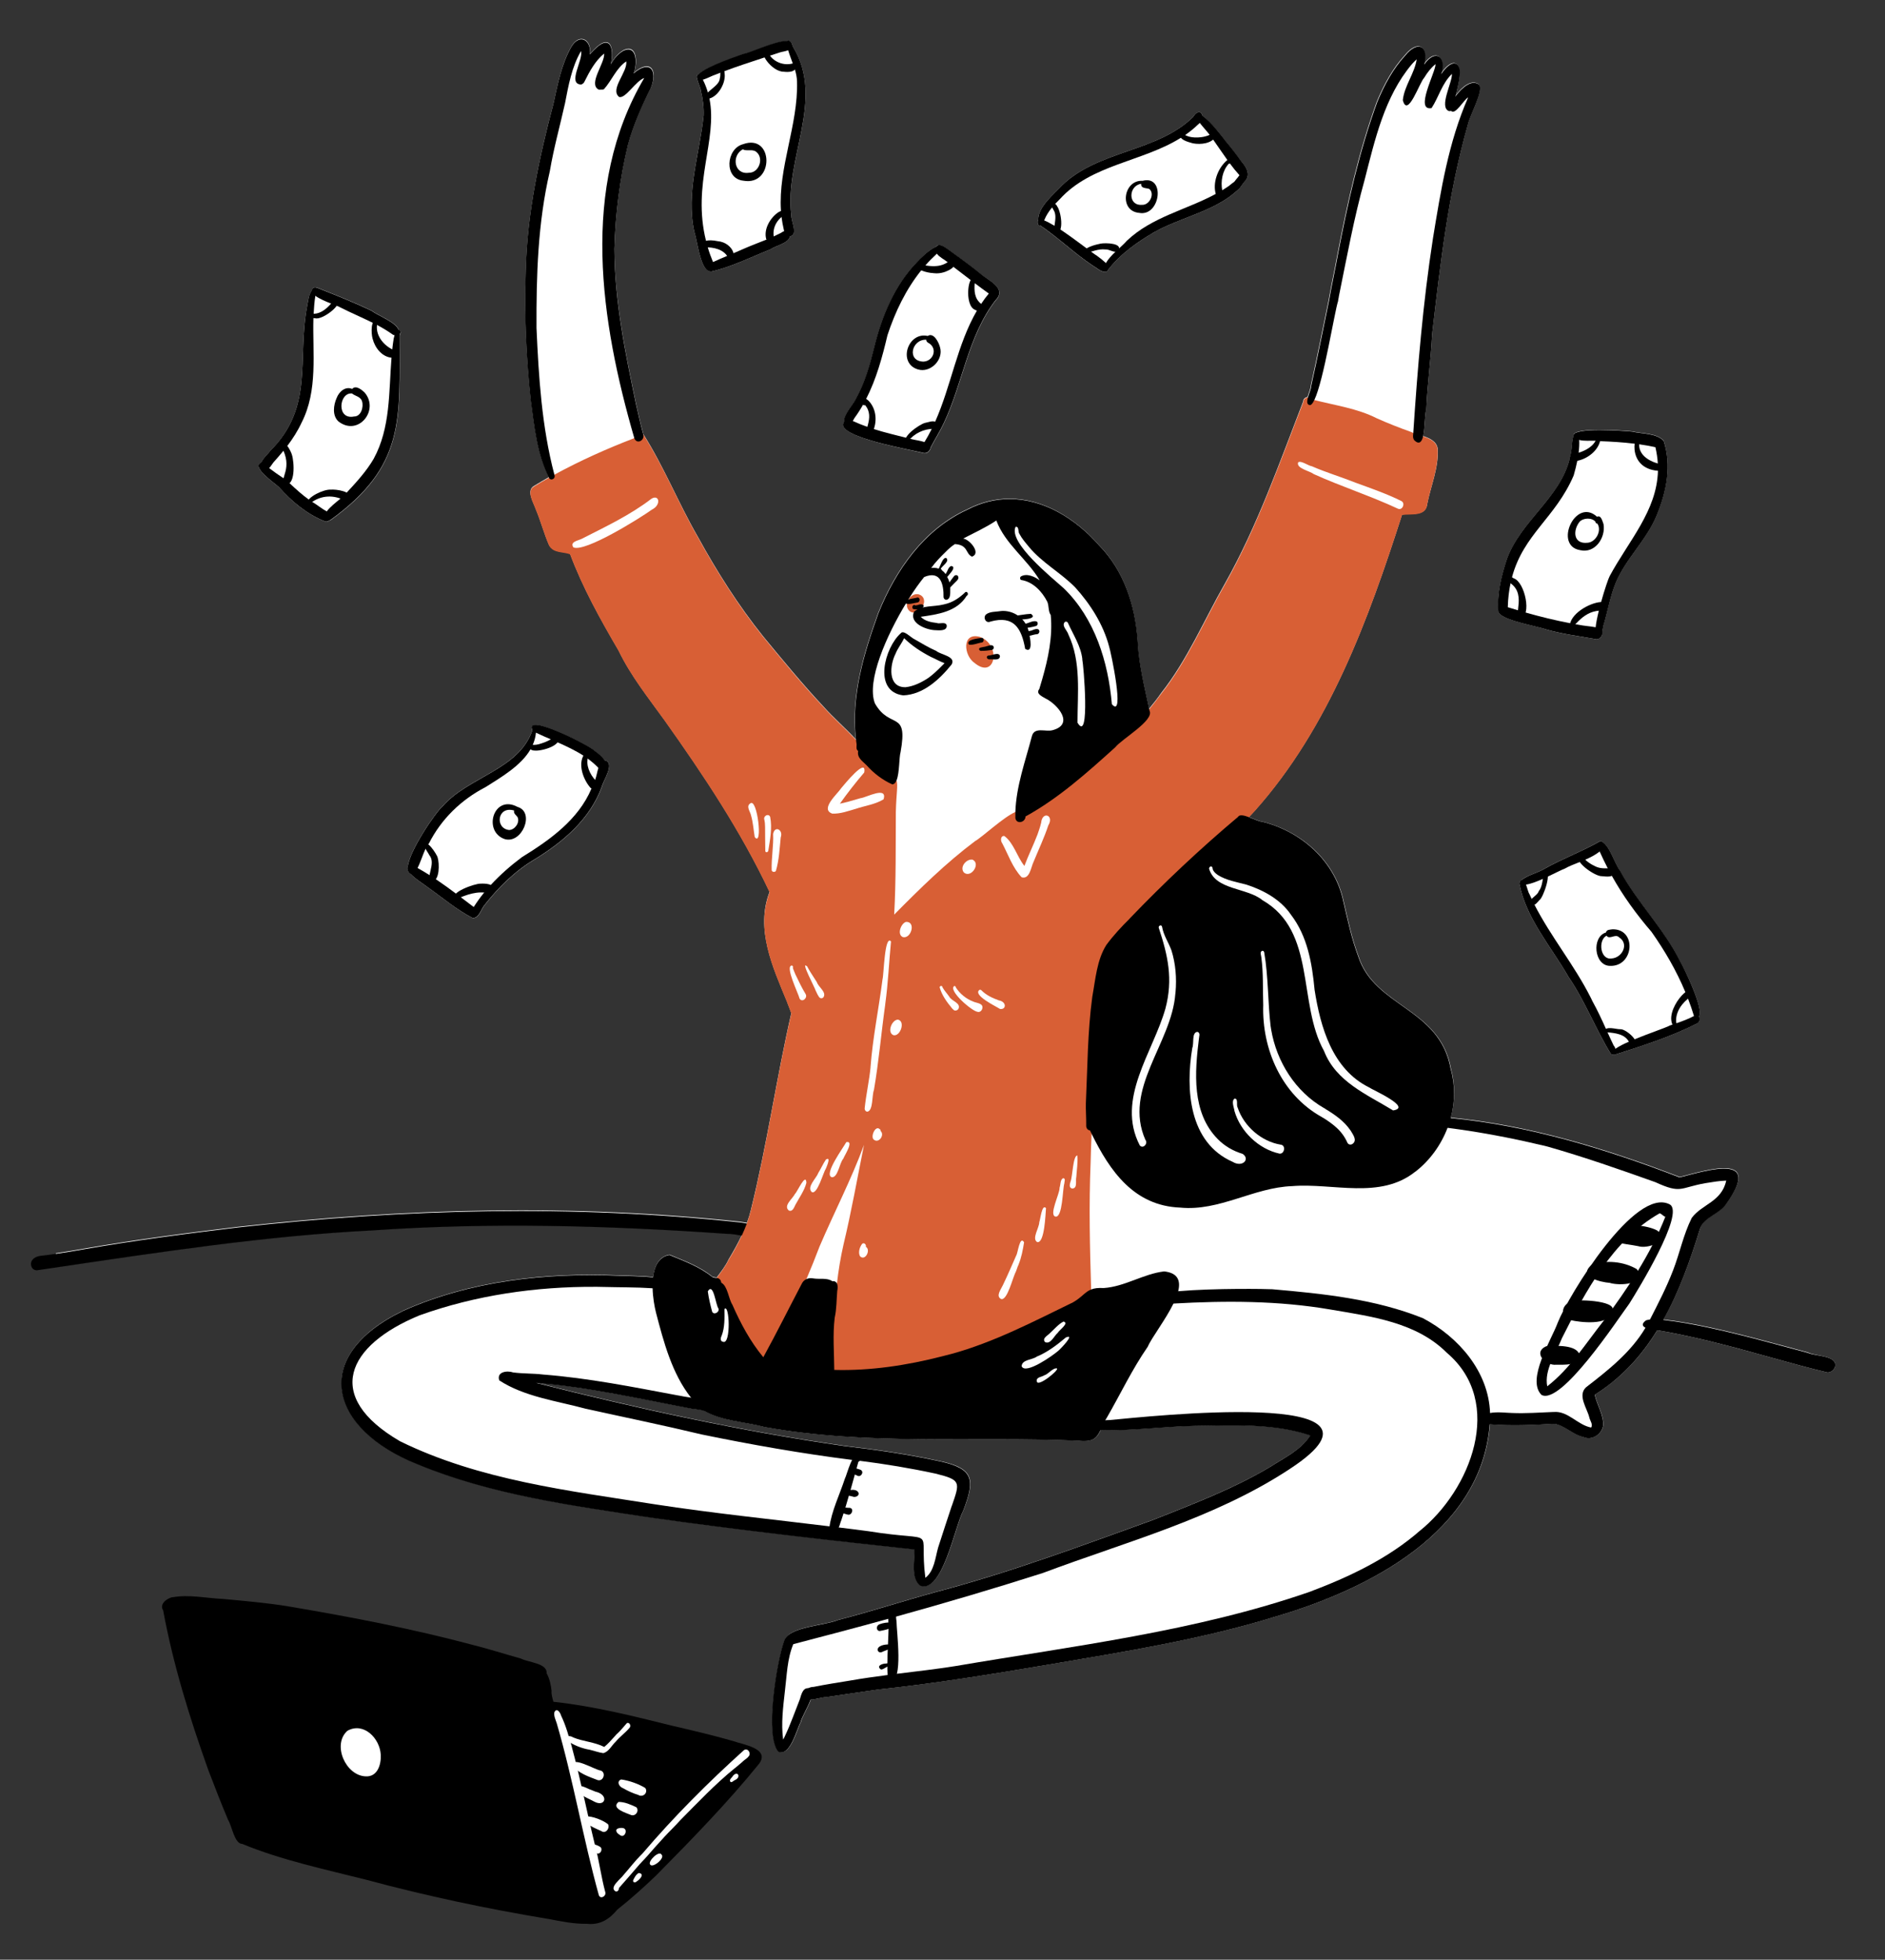 <?xml version="1.0" encoding="utf-8"?>
<!-- Generator: Adobe Illustrator 28.1.0, SVG Export Plug-In . SVG Version: 6.00 Build 0)  -->
<svg version="1.1" id="Vector_layer_3_" xmlns="http://www.w3.org/2000/svg" xmlns:xlink="http://www.w3.org/1999/xlink" x="0px"
	 y="0px" width="1711.1px" height="1778.6px" viewBox="0 0 1711.1 1778.6" style="enable-background:new 0 0 1711.1 1778.6;"
	 xml:space="preserve">
<rect x="0" y="0" width="1711.1" height="1778.6" fill="#333333" stroke="none"/>
<style type="text/css">
	.st0{fill:#FFFFFF;}
	.st1{fill:#D85F35;}
</style>
<g>
	<path class="st0" d="M237.2,419.8c1.4-3.7,5.8-7.3,7.8-10.2c40.5-40.2,24.4-82.9,33.9-132.2c1-4.6,1.2-10,4.3-13.8
		c0-0.7,0.3-1.4,0.9-2.1c1.6-1.4,3.5-0.6,5.1,0.1c16.4,6.5,32.7,12.9,48.6,20.6c4.6,3.8,22.7,10.5,24.1,17.4
		c1.5,0.1,2.4,2.5,1.2,3.5c-0.1,0.4-0.2,0.7-0.2,1.1c0-0.1,0-0.2,0-0.4c0,0.3-0.1,0.7-0.1,1c0,0,0-0.1,0-0.1
		c-0.1,75.8,5.7,118.2-63.1,167.7c-0.2-0.1-0.4-0.1-0.6-0.2c-1,1.1-2.4,1.7-4,1.1c-16.3-6.5-30.2-18-41.7-31
		C249.8,438.8,227.4,423.7,237.2,419.8z"/>
	<path class="st0" d="M370.1,789.2c-0.3-0.8-0.3-1.5,0-2.2c0,0,0,0,0,0c1.1-14.5,25.6-50.3,31.6-55.2c23.4-27,69.3-33.2,81.5-69
		c-7.5-16.4,53.3,14.7,56.5,18.7c2.6,1.8,7,5.2,9.3,8.8c0.2,0,0.4-0.1,0.7-0.1c8.5,3.1-2.1,18.2-3.4,24.1
		c-10.7,29.1-34.5,49.4-60.2,65.3c-18.2,10.6-33.6,25.8-46.5,42.3c-3,3.8-4.7,11.4-10.4,11.4c-14.8-7.6-27.7-18.7-41.3-28.3
		c-2.4-2-11.3-7.4-15.6-12.3l0,0C371,792,370.3,790.8,370.1,789.2z"/>
	<path class="st0" d="M638.7,104.9c0.3-7.6-0.7-15.1-2.5-22.5c0-3.1-6.7-15-1.9-14.8c6.9-7.3,37-17.1,40.8-18.5
		c5.8-0.8,29.7-12.3,39.6-11.6c0.9-1,1.9-0.4,2.8,0.8c0.9,0.5,1.4,1.3,1.5,2.5v0c0.3,0.7,0.6,1.3,0.8,1.7c29.5,48-8,101.6-1.5,152.8
		c-0.3,5.6,6.4,17.9-1.2,19.2c-1.1,6.3-12.9,8.4-17.7,11.8c-17.8,7.1-35.4,16-54,20.2c-0.7-0.1-1.4-0.3-1.8-0.6h0
		c-0.2,0-0.4,0-0.6,0c-7.7-4.2-9.9-27.1-12.8-35.9C622.5,174.7,635.1,139.8,638.7,104.9z"/>
	<path class="st0" d="M766.3,382.9c0-0.1,0.1-0.1,0.1-0.2c-0.8-6.2,8.7-16.1,10.8-21c8.1-14.6,12.6-30.6,16.6-46.7
		c6.8-28.1,18.7-56.7,39.1-77.5c1.8-2.2,11.3-11.4,16.6-13.3c2.7-4.3,8.3,0.5,11.5,2.6c9.6,7,19.3,13.9,28.6,21.5
		c7.3,6.3,25.1,13.3,14.1,24.5c-25,32.4-29.6,75-46.9,111.4c-3.5,7.6-8.1,14.6-11.9,22c-0.5,3.1-3.3,5.9-6.6,5.1
		C829.1,408.5,756.2,396.4,766.3,382.9z"/>
	<path class="st0" d="M942.1,202.8c-0.3-1.4-0.2-2.4,0.3-3c-0.3-12.1,14.4-23.7,22-31.9c33.1-31.7,86-29.8,118.6-61.7
		c4-6.5,8-4.8,8.4-1.1c8.1,5.9,14.5,14.8,20.7,22.5c-0.1-0.2-0.2-0.3-0.4-0.4c5.4,6.4,10.5,12.9,15.3,19.8c4.6,5,8.6,12,2.8,17.7
		c-1.2,1.3-2.6,3.7-4.1,5.3c-0.2,0.4-0.4,0.8-0.8,1.2c-2.6,2.6-5.5,4.8-8.4,7.1c-20.6,14.8-46.3,20-68.4,32.2
		c-15.6,9.1-31.1,19.9-42.2,34.4c-0.4,1.4-2.1,2.4-3.3,1.6c-0.5,0.1-0.9,0.1-1.4,0.1c-3.4-1-6.1-3.7-9.2-5.4c0,0-0.1-0.1-0.1-0.1
		c-16.7-11.1-31.2-25.3-47.8-36.5C943,205.1,942.1,203.9,942.1,202.8z"/>
	<path class="st0" d="M1360.2,555.2c-1.3-16.6,2.8-32.9,8-48.5c12.9-34.3,48-55,56.8-90.4c-0.2-0.8,0-1.5,0.5-2.1
		c0.7-3.4,1.3-7,1.5-10.7c0.1-1.7,0.5-5.3,1.4-7.8c-2.2-8.8,47.6-4.7,53.1-4.2c9.3,2.2,21.9,1.3,28.7,8.4
		c7.2,22.3,2.5,46.1-6.2,67.3c0,0.1,0,0.1-0.1,0.2c-0.1,0.3-0.2,0.5-0.3,0.8c0,0.1-0.1,0.2-0.1,0.2c-9.1,21.9-27.6,38.5-36.8,60.3
		c-5.1,12.2-7.2,25.2-10.9,37.8c-0.8,1.8-0.8,4.5-1.5,6.7c1.1,3.6-2.5,8.2-6.8,6.7c-14.7-2.6-29.6-4.5-44-8.6
		c0.2,0.1,0.4,0.1,0.6,0.2C1395.6,568.1,1362.4,563,1360.2,555.2z"/>
	<path class="st0" d="M1470.2,789.8c15.8,29.4,40.1,52.9,54.9,83c2.8,3.8,22.5,44.5,16.9,49.8c1.2,1.7,1,4.5-0.7,5.8
		c-24,12.4-50.6,20.8-76.2,29c0,0,0,0,0,0c-0.2-0.1-0.4-0.2-0.5-0.3c-0.6,0-1.3-0.1-2.2-0.4c-13.9-22.4-23.4-47.9-38.5-69.9
		c-15.7-27.5-38.5-53-44.7-84.7c0-0.9,0.3-2,0.9-2.6c0.2-0.1,0.3-0.3,0.5-0.4c2.9-2.4,6.5-4.1,10.2-5.6c3.9-1.6,8-3.1,11.5-5.2
		c-0.1,0.1-0.3,0.2-0.4,0.2c16.5-9.3,34.6-15.9,50.8-25.2C1460.5,765.4,1465.2,783,1470.2,789.8
		C1470.2,789.8,1470.2,789.8,1470.2,789.8z"/>
	<path class="st0" d="M1665.8,1240.4c-0.9,2.9-3.9,5.4-7,5.2c-34.4-8.2-68.2-18.9-102.6-27.3c0.3,0.1,0.5,0.1,0.8,0.2
		c-1.6-0.4-3.1-0.8-4.7-1.2c-0.7-0.2-1.3-0.3-2-0.5c-15.2-3.5-30.5-7-45.9-9.5c-14.2,23-32.4,43.3-56.7,58.5
		c2.1,9.3,8.1,18.2,7.7,27.9c-1.4,8.2-10.3,13.9-18.1,10.4c-9.6-2.1-17-10.6-26.5-12c-19.3,1.2-39.2,2-58.3,0.5
		c-7.6,97.7-109.5,149.4-193.4,174.2c-67.4,20.9-137.2,32-206.6,43.8c-51.6,8.7-103.2,17.2-155.2,22.7c-15.7,2.2-31.3,4.6-47,6.9
		c-4.6,0.1-9.6,2.2-14.2,2.2c-2.7,7.3-8.3,16.4-9,20.3c-3.8,7-9.6,31.6-20.3,26.9c-12.6-14.4-1.3-83.4,5.7-101.7
		c5.6-11.9,36.4-12.7,48.6-17.8c30-7.8,59.5-17.4,89.4-25.6c66.8-17.6,131.5-41.8,196.4-65.2c36.2-14.4,72.8-28.2,106.4-48.2
		c12.9-8.3,27.9-15.3,36.4-28.5c-33.2-11.1-69.7-9.2-104.3-8.7c-28.7,0.5-57.5,4.7-86.2,3.9c-3.4,7.1-6.5,11.2-20,9.7
		c-94.9-4.2-191.3,4.6-285.2-12.5c-18.2-4.9-38.7-5.2-55.2-15c-5.3-0.9-9.2-1.6-10.6-1.6c-0.3-0.1-0.6-0.1-0.9-0.2
		c-46.7-8.8-93-19.5-140.5-23.3c92.2,23.3,185.6,43.8,279.8,57.3c29.1,3.4,58.2,7.6,86.8,13.9c31.1,6.6,31.8,17,21.2,44.6
		c-7.6,14-19,76.1-39.2,68.1c-8.7-7.2-4.7-22.6-5.2-32.8c-80.5-8.7-161.1-17.8-241.3-29.2c-70.8-10.8-143-20.5-209.7-48.1
		c-79.9-31.8-98.6-98-13-139.3c60.7-27.2,129.8-34.7,195.8-31.9c-0.2,0-0.5,0-0.7,0c1.3,0,2.5,0.1,3.8,0.1
		c2.7,0.2,16.2,0.2,27.8,1.4c1.2-10.1,5.3-18.7,14.9-20.3c13.2,5.5,27.8,10.8,39,20.1c1.1,0.3,2.2,0.5,3.3,0.6c0.2,0,0.3,0,0.5,0
		c3.9-5.3,8.1-10.5,10.8-16.4c0,0,0,0,0,0c4.3-7.2,8.4-14.5,12-22.1c-4.6-0.8-9.1-1.6-13.7-1.6c-106.8-7.5-214.2-10.5-321.2-3.1
		c-96.6,4.9-192.3,19.6-287.8,33.7v-12.5c8.6-1.2,17.2-2.7,25.8-4.2c46.4-8.1,93.1-14.2,139.8-19.8c151.2-16.9,304.2-20.8,455.6-4.6
		c1.5,0.3,3.7,0.6,6.1,1c1.4-3.7,2.6-7.5,3.5-11.3c0.1-0.4,0.2-0.8,0.3-1.2h0c14.5-58.8,23-118.8,36.5-177.9
		c-1.2-3.1-2.3-6.4-3.6-9.5c-0.1-0.3-0.2-0.6-0.3-0.9c-12.9-31.3-28.9-65.8-15.8-99.6c-26.1-55.3-59.9-106-95.2-155.7
		c-14.9-20.6-30.8-40.5-41.9-63.5c-16.5-28.2-32.6-57-44-87.6c-6.4-2.5-15.1-0.7-19.1-8c-4.6-10.5-7.5-21.9-12-32.5
		c-2-6.1-9.3-17.2-1.3-21.3c4.4-2.7,8.8-5.3,13.3-7.8c-10.9-21.2-13.3-46.5-16.5-69.9c-4.1-38.6-5.9-77.2-4.6-116
		c0-1,0.1-1.9,0.1-2.9c1.3-51.1,12.1-101.3,25.1-150.6c3.9-17.6,7.3-35.8,16.3-51.6c7.5-12.5,18.5-5.9,16.7,7.1
		c17.9-21.3,22.4-7.2,19.1,8.6c2.9-4.9,6.4-9.3,11.4-12.2c13-6.1,12.6,12.9,9.3,20.6c14.7-12.8,22.1-3.1,15.8,12.9
		c-8.4,16.5-15.8,33.4-20.9,51.2c-7.5,31.1-11.6,63-12.5,95.1c0.2,47.6,9.9,94.5,19.6,140.9c2.2,9.1,4,18.3,6.6,27.4
		c0,0.1,0.1,0.1,0.1,0.2c0,0-0.1-0.1-0.1-0.1c0,0.1,0,0.1,0,0.2c18.8,29.7,31.9,62.6,49.4,93c0.1,0.2,0.3,0.4,0.4,0.7
		c17.3,31.5,36.5,61.8,59,89.9c18,21.8,36,43.7,55.3,64.3c9,10,19.5,19.1,28.8,29.1c-4.6-39.2,7.2-78.1,20.4-114.7
		c15.7-39,41.5-76,80.7-93.9c12.8-6.7,25.8-9.7,38.4-9.7c30.7,0,59.7,17.6,81.3,42.2c22.4,22.8,32.5,54.1,34.8,85.4
		c0,0.4,0.1,0.7,0.1,1.1c0,0.1,0,0.2,0,0.3l0,0c0,0.4,0.1,0.8,0.1,1.2c1.1,20.5,6.2,40.7,10.4,60.5c3.9-4.7,7.6-9.4,11.1-14.4
		c23.7-30,38.7-65.8,57.6-98.9c29.7-52.6,49.6-109.8,71.3-165.8c-0.1-2.1,1.9-3.6,3.9-3.9c1.1-3.8,3.1-8.3,3-10.7
		c5.9-26,10.9-52.2,16.4-78.3c0-0.1,0-0.2,0-0.2c2.3-13.2,5.2-26.2,7.6-39.4c9-47.2,19.5-94.5,36-139.7c6.3-15.1,14.2-29.9,25.4-42
		c10.9-13.6,21.6-9.2,17.1,8.3c10.3-15,20.8-6.8,15.4,8.8c3.7-6.1,13.8-16.5,16.9-4.1c0.9,8-1.5,15.7-3.3,23.5
		c5.9-7.8,14.6-15.1,21.1-9.8c4.4,5.4-8.5,28.4-10.1,36.3c0,0,0,0,0,0c-17.7,61.9-25,126.3-32.4,190.1v0
		c-1.1,22.9-4.4,45.6-5.3,68.5c-1.5,3.4-1.1,16.4-2.9,24.1c6.4,2.2,12.4,5,13.3,11.7c0.9,17.2-6.3,33.5-9.6,50.1
		c-1.2,11.3-14.7,8.3-22.8,9.5c-30.5,95-66.2,193.1-133.6,268.6c-1.8,2-3.6,4-5.5,5.9c4.7,1.7,9.9,4.2,12.5,4.3
		c35.5,8.8,66,35.8,73.6,72.3c0,0.1,0.1,0.3,0.1,0.4c3.9,16.8,7.5,33.8,13.6,50c15,45.6,73.9,46.5,83.7,101.4c0,0,0,0.1,0,0.1
		c0,0,0,0,0,0c4,14.6,3.7,29.9-0.1,44.3c71.6,7,140.8,28.1,207.8,53.9c26.7-6.9,74.8-21.9,42.7,23.6c-6.2,9.7-20.3,12-24.2,22.9
		c-8.8,28.5-18.9,57.1-33.3,82.8c3.3,0.4,6.7,1,9.9,1.3c41.1,6.2,81,18,121.2,28.6C1647.7,1231,1668.2,1230,1665.8,1240.4z"/>
	<g>
		<path d="M1567.4,1092.2c-6.2,9.7-20.3,12-24.2,22.9c-8.8,28.5-18.9,57.1-33.3,82.8c-1.8,3.2-3.6,6.4-5.6,9.5
			c-14.2,23-32.4,43.3-56.7,58.5c2.1,9.3,8.1,18.2,7.7,27.9c-1.4,8.2-10.3,13.9-18.1,10.4c-9.6-2.1-17-10.6-26.5-12
			c-19.3,1.2-39.2,2-58.3,0.5c-1.4-0.1-2.8-0.2-4.2-0.4c-3.7-6.2-0.7-8.9,4.5-9.9c6.4-1.3,16.1,0,20.1,0c12.3,0.5,24.6-0.4,36.9-0.9
			h-0.2c0.2,0,0.4,0,0.6,0c0.1,0,0.1,0,0.2,0c13-1.2,21.7,11.8,34,14.1c2-2.6-1-6.3-1.6-9.1c-2-8.4-10.9-20-3-27.4
			c20.2-15.6,40.8-31.8,54-54.1c0.8-1.4,1.6-2.8,2.4-4.3c0.5-1.1,1.1-2.1,1.7-3.2c7.5-14.6,15-29.2,20.9-44.5
			c6.1-15.7,9.4-32.6,17-47.7c9.4-12.6,27-14.4,31.3-33.8c-6.3,0.2-12.6,1.3-18.8,2.3c-23.6,4.1-21.8,10-45.6-0.9
			c-32.2-11.5-64.6-22.8-97.5-32.2c-1.9-0.5-3.8-0.9-5.7-1.4c-0.2,0-0.3-0.1-0.5-0.1c0.1,0,0.2,0.1,0.3,0.1
			c-28.1-6.7-56.5-12-85.1-15.7c-9.8-1.3-19.7-2.4-29.5-3.3c-22.1-1.5-44.3-3.1-66.5-3.1c-2.6,0-5.2,0-7.8,0.1
			c-1.5,0.9-4.7,0.3-4.8-1.8c0.6-1.9,2.9-3,5.9-3.6c7.3-1.5,19.2-0.1,23.7-0.8c23.6,0,47.1,0.2,70.6,2.5c0.1,0,0.1,0,0.2,0
			c2.1,0.2,4.3,0.4,6.4,0.6c-0.1,0-0.1,0-0.2,0c1.6,0.1,3.2,0.3,4.8,0.5c71.6,7,140.8,28.1,207.8,53.9
			C1551.4,1061.7,1599.5,1046.7,1567.4,1092.2z"/>
		<path d="M1399.3,1266c-14-13.9,9-49.9,14.7-65.5c10-25.2,70.4-123.9,101.7-107.4c14.1,7.8-29.3,78.3-36.6,89.9
			C1468,1198.1,1417.1,1275.6,1399.3,1266z M1404.5,1258.2c20.8-16.2,34.8-38.7,50.9-59.1c21.9-29.4,42.8-60.5,56.3-94.8
			c-2-0.5-3.1-2.6-5.2-3.1c-42.5,24.1-67.3,70.8-88.6,113.2C1412.5,1228.1,1401.6,1243.3,1404.5,1258.2z"/>
		<path d="M1487.1,1131c-7.2-1.5-14.9-1.9-21.7-4.4c-2.9-2.8,1.2-6.2,4.1-6.3c1.8-12.5,27.3-7.9,35-3.4
			C1515.9,1126.8,1495.4,1133.7,1487.1,1131z"/>
		<path d="M1461.2,1164.3c-8.3-0.6-29.3-5.6-16.5-16.2c12.9-4.9,29.4-3.2,41.2,3.8C1494.9,1166.1,1469.9,1167.1,1461.2,1164.3z"/>
		<path d="M1425.6,1198.1c-10.9-3.4-7.7-15.7,2.5-17.2c5.5-1.9,43.7-0.1,34.4,10.2C1460.8,1203.3,1434.3,1200.2,1425.6,1198.1z"/>
		<path d="M1412.7,1238.6c-9.7,1.1-21.7-11.2-9.1-16.8c7.9-0.5,28.7-1.7,30.3,8.5C1432.7,1239.8,1419.8,1238.5,1412.7,1238.6z"/>
		<path d="M696.2,1123.7c-7.5,0.8-15.2-0.9-23-2.3c-4.6-0.8-9.1-1.6-13.7-1.6c-106.8-7.5-214.2-10.5-321.2-3.1
			c-96.6,4.9-192.3,19.6-287.8,33.7c-5.7,0.8-11.4,1.7-17.1,2.5c-5,0-6.9-6.4-3.7-9.8c3.6-4.1,9.8-3.3,14.8-4.3c2-0.3,4-0.5,6-0.8
			c8.6-1.2,17.2-2.7,25.8-4.2c46.4-8.1,93.1-14.2,139.8-19.8c151.2-16.9,304.2-20.8,455.6-4.6c1.5,0.3,3.7,0.6,6.1,1
			C688.2,1111.8,703.5,1114.6,696.2,1123.7z"/>
		<path d="M1665.8,1240.4c-0.9,2.9-3.9,5.4-7,5.2c-34.4-8.2-68.2-18.9-102.6-27.3c0.3,0.1,0.5,0.1,0.8,0.2c-1.6-0.4-3.1-0.8-4.7-1.2
			c-0.7-0.2-1.3-0.3-2-0.5c-15.2-3.5-30.5-7-45.9-9.5c-0.7-0.1-1.3-0.2-2-0.3c-2.4-0.1-6.3-0.7-8.8-2c-2.7-1.4-3.8-3.5,0.6-6.7
			c1.1-0.3,2.3-0.6,3.4-0.7c4-0.6,8.2-0.3,12.3,0.3c3.3,0.4,6.7,1,9.9,1.3c41.1,6.2,81,18,121.2,28.6
			C1647.7,1231,1668.2,1230,1665.8,1240.4z"/>
		<path d="M903.6,272.6c-25,32.4-29.6,75-46.9,111.4c-3.5,7.6-8.1,14.6-11.9,22c-0.5,3.1-3.3,5.9-6.6,5.1
			c-9.2-2.7-82.1-14.7-72-28.2c0-0.1,0.1-0.1,0.1-0.2c1.3-1.8,3.6-2.7,5.7-1.6c0.7,0.4,1.4,0.7,2.2,1c4.3,2,8.6,3.7,13.1,5.3
			c1.9,0.7,3.9,1.3,5.9,2c9.6,3.1,19.5,5.4,29.3,7.9c0.9,0.2,1.9,0.5,2.8,0.7c0,0,0,0,0,0c0.3,0.1,0.6,0.2,1,0.3
			c4.3,1.1,8.7,1.5,12.9,2.9c2.4-3.9,4.6-7.9,6.6-12c1.1-2.2,2.1-4.3,3.1-6.5c14.6-32.8,19.9-69.9,37.9-100.8
			c1.2-2.1,2.5-4.2,3.9-6.2c2.1-3.2,4.4-6.3,6.9-9.3c-4.3-3-8.4-6.1-12.5-9.2c-1.3-0.9-2.5-1.9-3.8-2.9c-5.2-4-10.4-8-15.7-12
			c-1.2-0.9-2.3-1.7-3.5-2.6c-0.5-0.6-1.1-1.1-1.8-1.7c-3.1-2.5-7.6-4.6-9.8-7.7c-1.1-1.5-1.7-3.1-1.4-5.1c0,0,0,0,0,0
			c0.2-0.4,0.4-0.8,0.6-1.1c2.7-4.3,8.3,0.5,11.5,2.6c9.6,7,19.3,13.9,28.6,21.5C896.8,254.5,914.7,261.5,903.6,272.6z"/>
		<path d="M852.9,228.1c-0.9,0.7-1.7,1.5-2.6,2.3c-3.6,3.3-7.1,6.8-10.3,10.5c-1.3,1.5-2.5,3-3.8,4.5
			c-13.9,17.3-23.7,37.8-30.6,58.8c-4.7,19.9-10.1,39.8-19.4,57.9c-0.9,1.8-1.9,3.6-2.9,5.4c-2.3,4.1-4.8,8-7.6,11.8
			c-0.5,0.8-1,1.8-1.6,2.8c-1.4,2.6-3.2,5-6.3,3.6c-1-0.9-1.5-1.9-1.6-3c-0.8-6.2,8.7-16.1,10.8-21c8.1-14.6,12.6-30.6,16.6-46.7
			c6.8-28.1,18.7-56.7,39.1-77.5c1.8-2.2,11.3-11.4,16.6-13.3C852,223.2,853.6,224,852.9,228.1z"/>
		<path d="M787.8,396.1c-5.9-3.3,7.2-16.9-2.5-28.4c-4.5,1.5-4.5-10.8,2.8-4.3c6.5,6.3,8.1,16.3,5.5,24.8
			C792.6,391.1,792.2,397.1,787.8,396.1z"/>
		<path d="M823.3,402.9c-7.1-5.2,11.3-17.8,16.4-19.1c3-0.5,6.7-2.3,9.6-0.9c2.2,1.8,1,5.8-1.8,6.3c-9,0-17.7,4.2-23.2,11.3
			C825.1,401.2,824.5,402.9,823.3,402.9z"/>
		<path d="M850.1,248.1c-1,0-2.1-0.1-3.1-0.2c0.1,0,0.3,0,0.4,0c-0.2,0-0.5,0-0.7-0.1c0,0,0.1,0,0.1,0c-0.1,0-0.3,0-0.4,0
			c0,0,0.1,0,0.1,0c0,0,0,0-0.1,0c0,0,0.1,0,0.1,0c-3.4,0-18-3.1-12.7-8c5.5,1,11.1,2.2,16.8,1.6c4.2-0.4,8.5-2.1,11.6-5
			c1.3-0.9,3.1-0.6,4,0.7c2.3,4.6-3.8,7.9-7.3,9.2c0,0,0.1,0,0.1,0c-0.1,0-0.2,0.1-0.3,0.1c0,0,0.1,0,0.1,0
			C856,247.5,853.1,248.1,850.1,248.1z"/>
		<path d="M885.4,281.3c-10.9-3.5-6.3-36.9,0.1-26.7c0,0,0,0,0,0c0.4,0.9,0.3,2.1-0.7,2.5c-0.6,6.8-0.2,13.9,5.6,18.5
			C892.7,278.6,888.8,283.8,885.4,281.3z"/>
		<path d="M833.3,335.3c-18.6-5.5-9.4-34.4,8.8-30.4c5.5-3.5,10.1,5.9,11.2,10.3c0,0,0-0.1,0-0.1c0,0.1,0.1,0.3,0.1,0.4
			c0-0.1-0.1-0.2-0.1-0.3C856.7,326.5,844.6,338.7,833.3,335.3z M838.2,328.2c8.6-0.3,13-10.9,5.7-16.3c-1.5-0.8-3.2-1.7-3.1-3.6
			C827.4,307.9,822.9,327.8,838.2,328.2z"/>
		<path d="M1088.9,111.7c-0.4,0.5-1,1-1.5,1.4c-3.6,3.5-7.5,6.6-11.5,9.4c-1.3,0.9-2.5,1.7-3.9,2.5c-34.7,21.9-81.4,24.1-110.1,55.9
			c0,0-0.1,0.1-0.1,0.1l0,0c-1.3,1.3-2.6,2.6-3.9,4c-1,1.1-2,2.2-2.9,3.3c-2.9,3.5-5.4,7.3-7.1,11.6c-0.2,0.6-0.5,1.2-0.6,1.8v0
			c-0.5,1.9-3,3-4.5,1.4c-0.3-1.1-0.4-2.2-0.4-3.3c-0.3-12.1,14.4-23.7,22-31.9c33.1-31.7,86-29.8,118.6-61.7c4-6.5,8-4.8,8.4-1.1
			C1091.6,107.1,1090.9,109.5,1088.9,111.7z"/>
		<path d="M1125.7,170c-0.2,0.4-0.4,0.8-0.8,1.2c-2.6,2.6-5.5,4.8-8.4,7.1c-20.6,14.8-46.3,20-68.4,32.2
			c-15.6,9.1-31.1,19.9-42.2,34.4c-0.4,1.4-2.1,2.4-3.3,1.6c-0.2-0.1-0.3-0.3-0.5-0.5c-0.1-2.5,0.6-5,1.9-7.3
			c1.9-3.6,5.1-6.9,8.4-10.1c1.2-1.1,2.3-2.2,3.5-3.2c2.6-2.4,5.1-4.7,6.9-6.8c22.7-21.7,54-28.1,80.8-42.6c2-1.1,3.9-2.2,5.8-3.3
			c2.1-1.3,4.2-2.6,6.2-4c-0.2,0.1-0.3,0.2-0.5,0.4c1.7-1.2,3.4-3,5.3-4c0.8-0.4,1.7-0.7,2.7-0.6
			C1125.8,164.7,1126.6,167.8,1125.7,170z"/>
		<path d="M1129.8,164.8c-1.2,1.3-2.6,3.7-4.1,5.3c-1.5,1.5-3.2,2.2-5.3,0.4c-1.6-1.9-1.1-3.8,0.1-5.6c1-1.5,2.3-2.9,3.3-4.1
			c0,0,0,0,0.1-0.1c0,0,0.1-0.1,0.1-0.2c0.4-0.5,0.7-1,1.1-1.5c-3.1-3.4-6-7-8.7-10.7c-0.8-1-1.5-2-2.2-3
			c-4.4-6.1-8.5-12.3-12.9-18.5c-1-1.4-2-2.8-3-4.1c0-0.1-0.1-0.1-0.1-0.2c0,0,0-0.1-0.1-0.1v0c-2.9-3.7-6.1-7.1-9-10.8
			c-0.4-0.5-0.8-1-1.2-1.6c-1.1,0.2-1.8-0.8-1.8-1.8c-2.2-1.7-1.3-5.5,1.6-5.6c1.3,0.7,2.6,1.6,3.9,2.5c8.1,5.9,14.5,14.8,20.7,22.5
			c-0.1-0.2-0.2-0.3-0.4-0.4c5.4,6.4,10.5,12.9,15.3,19.8C1131.7,152,1135.6,159.1,1129.8,164.8z"/>
		<path d="M1002.6,246.4c-0.5,0.1-0.9,0.1-1.4,0.1c-3.4-1-6.1-3.7-9.2-5.4c0,0-0.1-0.1-0.1-0.1c-16.7-11.1-31.2-25.3-47.8-36.5
			c-1.1,0.6-2-0.5-2-1.6c-0.3-1.4-0.2-2.4,0.3-3c0.8-1.1,2.8-0.9,5.6,0.2c2.5,1,5.7,2.7,9.2,4.8c1.7,1.1,3.5,2.2,5.4,3.4
			c8.2,5.5,17.3,12.3,23.9,17.2c1.5,1.1,2.8,2.1,4,3c2.5,1.9,4.4,3.1,5.1,3.5c0,0,0.1,0.1,0.1,0.1c2.9,2.1,5.7,4.3,8.3,6.7
			c0.4,0.4,0.8,0.7,1.1,1.1C1006.7,242,1005.2,245.8,1002.6,246.4z"/>
		<path d="M958.7,212.1c-5.1-0.9,2.3-14.3-2.2-21.3c0,0.1,0.1,0.2,0.1,0.3c-0.5-1-1-2.1-1.7-3c-0.6,0-1-0.4-1.3-0.8c0,0,0,0,0,0
			c-2.1-5.3,4.5-3.7,6-0.1C963.1,191.8,966.3,211,958.7,212.1z"/>
		<path d="M985.6,229.8c-4.7-4.7,10.3-8.1,13.5-8.7c4.3-0.8,21.1-0.6,15.8,6.9c-3.5,1.9-7.7-1.9-11.5-1.6
			C997.1,225.7,991.2,228.4,985.6,229.8z"/>
		<path d="M1082.9,130.1c-4.4-1.3-13-3.1-11.9-9.1c0.4-0.7,1.3-1.2,2-0.6c4.6,4.9,13.2,4.9,19.4,3.8c-0.1,0-0.2,0.1-0.4,0.1
			c2.1-0.6,4.4-0.9,6.3-2.1c1.1-1.1,1.8-2.8,3.5-3.1c2.5-0.4,3.5,2.8,2.2,4.5C1099.8,130.4,1090.1,131.4,1082.9,130.1z"/>
		<path d="M1103.8,176.7c-3.4-10.4,1.6-24.1,9.9-31.1c2.8-2.7,5.1,2.7,1.7,3c-5.8,6.3-7.5,16-5.9,24.3
			C1110.7,176.2,1106.2,180,1103.8,176.7z"/>
		<path d="M1034.1,193.2c-18.6-1.6-14.4-30.1,3.1-29.1C1058.2,158.6,1053.4,196.8,1034.1,193.2z M1036.6,185.9
			c6.8,0.5,12-9.9,6.7-14.4c-2.9-1.1-7.8-0.2-7.4-4.7C1024.3,168.5,1023.6,186.9,1036.6,185.9z"/>
		<path d="M643.6,246L643.6,246c-0.2,0-0.4,0-0.6,0c-7.7-4.2-9.9-27.1-12.8-35.9c-7.7-35.4,4.9-70.3,8.5-105.2
			c0.3-7.6-0.7-15.1-2.5-22.5c0-3.1-6.7-15-1.9-14.8c0.4,0,0.8,0.1,1.3,0.3c1,1.6,1.8,3.2,2.6,4.8c1.9,3.8,3.3,7.5,4.4,11.3
			c0.5,1.8,1,3.7,1.4,5.5c7.6,37.6-16.1,77.2-3.1,129.2c0.5,2,1,3.9,1.6,5.9c1.3,4.4,2.9,8.8,4.8,13.4c0.3,0.7,0.6,1.4,0.9,2
			C648.7,242.8,646.5,246,643.6,246z"/>
		<path d="M717.1,214.5c-0.6,0.1-1.3,0.1-2.2,0.1c-2.1-0.7-2.6-2.9-3.1-4.9c-0.1-0.4-0.2-0.8-0.3-1.2c-0.9-3.9-1.6-7.8-2.1-11.7
			c-0.2-1.8-0.4-3.6-0.5-5.5c-2.6-39.3,15.7-77.9,14.6-117.2c-0.1-3.9-0.9-7.6-2-11.2c-0.6-1.8-1.2-3.6-1.9-5.4c-1.4-4-3-7.9-4.2-12
			c-0.7-2.3-1.2-4.6-1.5-6.9c0.3-0.6,0.5-1,0.8-1.3c0.9-1,1.9-0.4,2.8,0.8c0.6,0.7,1.1,1.7,1.5,2.6c0.3,0.7,0.6,1.3,0.8,1.7
			c29.5,48-8,101.6-1.5,152.8C718,200.8,724.8,213.2,717.1,214.5z"/>
		<path d="M717.1,214.5c-1.1,6.3-12.9,8.4-17.7,11.8c-17.8,7.1-35.4,16-54,20.2c-0.7-0.1-1.4-0.3-1.8-0.6h0c-2.9-1.8-1.3-7,2.5-7.6
			c0.4-0.2,0.8-0.4,1.2-0.5c4.2-1.9,8.5-3.8,12.9-5.6c1.9-0.8,3.8-1.6,5.7-2.4c3.1-1.3,6.1-2.6,9.2-4c6.8-3,13.9-5.6,20.8-8.4
			c2.2-0.9,4.4-1.9,6.6-2.9c2.3-1.1,4.5-2.2,6.7-3.3c0.8-0.6,1.8-1.2,2.8-1.5c2-0.6,4-0.4,5.1,1.8
			C717.3,212.7,717.3,213.6,717.1,214.5z"/>
		<path d="M719,40.7L719,40.7c0,2.7-1.5,4-3.6,4.9c-2.3,1-5.2,1.3-7.2,1.9c-3.1,1-6.1,2-9.2,3c-1.6,0.5-3.3,1.1-4.9,1.6
			c-12.2,4-24.5,8-36.5,12.5c-1.2,0.5-2.5,0.9-3.7,1.4c-1.4,0.5-2.7,1.1-4.1,1.6c-3.9,1.3-7.6,3.5-11.6,4.7
			c-0.8,0.3-1.7,0.5-2.5,0.6c-3.5-1.5-3.5-3.4-1.4-5.6c6.9-7.3,37-17.1,40.8-18.5c5.8-0.8,29.7-12.3,39.6-11.6
			c1.1,0.1,2.1,0.3,2.8,0.8C718.4,38.8,718.9,39.6,719,40.7z"/>
		<path d="M642.9,89.7c-7.8-5,10.2-10.4,10.5-18.5c0.9-3.1,0.3-6.3,0.3-9.4c3.1-4.9,4.2,4.2,4.2,6.5
			C658.1,76.8,651.4,88.1,642.9,89.7z"/>
		<path d="M711.5,65.1c-11.1,0.2-24.8-19.5-15.5-19.7c0.2,0.1,0.3,0.2,0.4,0.3c0,0,0,0,0,0c3.2,9.4,13.7,14.5,23.2,11.9
			c1.4-0.1,2.5,1.2,2.7,2.5C722.8,65.6,715.3,65.6,711.5,65.1z"/>
		<path d="M660.7,233.3c-4-7.1-13-9-20.6-8.8c-4.9,3.8-8.2-9.7,11.5-5.6C666,220.2,670.6,237.2,660.7,233.3z"/>
		<path d="M695.5,216.9c-2.4-8.9,3.6-19.1,10.8-24.1c2.3-1.6,9.2-3.9,7.9,1.2c-7.6,3.4-13.1,11.4-11.9,20.2
			C702.8,217.9,697.3,220.8,695.5,216.9z"/>
		<path d="M674.8,164c-17.9-1.9-15.7-29-0.4-33.1C702.5,120.7,703,169.1,674.8,164z M679.8,156.8c9.3,0.1,13.8-13.2,6.8-18.9
			c-3.6-3-8.9-0.3-12.3-2.4C663.8,141.1,666.2,158.8,679.8,156.8z"/>
		<path d="M286.4,268.3c-0.1,0.2-0.1,0.3-0.2,0.5c-0.8,5.3-1.2,10.6-1.5,16c-0.1,1.3-0.1,2.6-0.2,3.9c-0.9,32.2,4.3,65.4-10.7,94.8
			c-3.5,7.6-8,14.6-13,21.2c-1.1,1.5-2.3,3-3.5,4.4c-3,3.7-6.1,7.2-9.2,10.7c-1.1,1.4-2.3,3.5-3.8,5.1c-1.6,1.7-3.6,2.7-6,1
			c-1.9-2-2-4.1-1.1-6.2c1.4-3.7,5.8-7.3,7.8-10.2c40.5-40.2,24.4-82.9,33.9-132.2c1-4.6,1.2-10,4.3-13.8c0-0.1,0.1-0.1,0.2-0.2
			C287,261.1,287.2,265.7,286.4,268.3z"/>
		<path d="M363,302.9c-0.1,0.4-0.2,0.7-0.2,1.1c0-0.1,0-0.2,0-0.4c0,0.3-0.1,0.7-0.1,1c0,0,0-0.1,0-0.1
			c-0.1,75.8,5.7,118.2-63.1,167.7c-0.2-0.1-0.4-0.1-0.6-0.2c-4.7-1.7-4.6-4.6-2.4-7.8c2.6-3.8,8.3-8.2,12.5-11.7
			c2.3-1.9,4.2-3.5,5-4.8c0.2-0.2,0.4-0.5,0.7-0.7c8.9-9.6,17.8-19.3,24.4-30.6c15.4-28.2,13.7-60.6,16.2-91.9
			c0.2-2.5,0.4-5.1,0.7-7.6c0.3-3.3,0.8-6.5,1.3-9.7c0.3-0.9,0.5-2.1,0.8-3.2c0.6-2.2,1.4-4.3,3.6-4.7c0,0,0.1,0,0.1,0
			C363.4,299.6,364.3,301.9,363,302.9z"/>
		<path d="M299,472.1c-1,1.1-2.4,1.7-4,1.1c-16.3-6.5-30.2-18-41.7-31c-3.6-3.5-26-18.6-16.1-22.5c0.1,0,0.2-0.1,0.3-0.1
			c2.3,1.8,4.5,3.5,6.9,5.3c4.2,3.2,8.6,6.3,13,9.2c0.7,0.5,1.4,1,2.1,1.4c1.1,1,2.2,2,3.3,3c5.6,5.2,11.2,10.4,17.5,14.9
			c0.9,0.6,1.7,1.2,2.6,1.8c0.2,0.1,0.4,0.2,0.5,0.3c4.6,2.7,8.6,6.2,13.3,8.7c0.6,0.3,1.2,0.6,1.9,0.9
			C301.1,466.7,300.8,470.2,299,472.1z"/>
		<path d="M361.4,302.4c-0.8,1.1-2,1.8-3.2,1.8c-0.6,0-1.3-0.2-1.9-0.7c-4.5-3.2-9.2-6-14.1-8.6c-1.2-0.7-2.5-1.3-3.8-1.9
			c-9.8-4.9-20.1-9.2-29.9-14.2c-0.6-0.4-1.6-0.8-2.9-1.3c-1.4-0.6-3.2-1.3-5.1-2c-4.9-1.9-10.7-4.4-14.2-7c-2-1.5-3.3-3.1-3.2-4.8
			c0-0.7,0.3-1.4,0.9-2.1c1.6-1.4,3.5-0.6,5.1,0.1c16.4,6.5,32.7,12.9,48.6,20.6c4.6,3.8,22.7,10.5,24.1,17.4
			C362.1,300.4,361.9,301.4,361.4,302.4z"/>
		<path d="M286,288.8c-2.3,0.3-7.8-2.4-3.6-4.1c0,0,0,0,0,0c9,1.1,15.8-5.9,20.7-12.3C315.5,272.9,292.9,291.2,286,288.8z"/>
		<path d="M355.9,324.7c-9-0.6-15.5-8.9-17.6-17.1c0,0,0,0.1,0,0.1c0-0.1-0.1-0.3-0.1-0.4c0,0,0,0,0,0c-0.1-0.3-0.1-0.5-0.2-0.8
			c0,0.1,0.1,0.3,0.1,0.4c-1.1-4.2-2-18.4,5-16.2c1.1,0.4,0.6,2.2-0.5,2.2c-2.7,10.9,5.6,21,15.2,25
			C360.8,319.5,359.2,324.7,355.9,324.7z"/>
		<path d="M257.9,439.5c-4.4-5.5,8.7-14.4-2.6-34.4c1.9-8.9,8.9,4.4,9.7,7.7C267.1,419.2,268.6,442.3,257.9,439.5z"/>
		<path d="M278.7,457c0-6.1,15.4-13,21.3-12.6c5-0.5,20.4,1.5,17.9,8.7c-0.7,1.4-2.3,2.4-3.9,1.8c-10.3-6.2-22.9-5.7-32.3,1.9
			C280.8,457.4,279.4,458.1,278.7,457z"/>
		<path d="M307.1,382.4c-5.6-5.4-4.4-14.5-1.6-21c0,0,0,0,0,0.1c0.1-0.2,0.1-0.3,0.2-0.5c0,0.1-0.1,0.1-0.1,0.2
			c2.1-5.6,7.8-10.9,14.1-8.2c3.2-3.8,8.8,0.8,11.4,3.4C344.6,372.4,325,396.5,307.1,382.4z M321.4,378c6.4,0.1,8.9-8.8,7.2-13.9
			c-1.4-4.3-6.3-4.6-9.1-7C307.6,356,305.2,381.3,321.4,378z"/>
		<path d="M486.7,661.9c0,1.1-0.1,2.1-0.2,3.2c-0.4,3.9-1.4,7.5-2.9,10.9c-0.6,1.4-1.3,2.8-2.1,4.2c-8.7,14.9-26.9,25.4-40.8,34.2
			c-22.1,11.4-40.2,29-51.4,51.2c-0.2,0.2-0.4,0.5-0.7,0.8c-0.8,1-1.6,2.4-2.4,4.1c-2.4,5.1-4.6,12.4-7.2,17.3c-2,3.7-4.1,6-6.7,5
			c0,0-0.1,0-0.1-0.1l0,0c-1.2-0.6-1.9-1.8-2.1-3.4c-0.1-0.7-0.1-1.4,0-2.2c0,0,0,0,0,0c1.1-14.5,25.6-50.3,31.6-55.2
			c23.4-27,69.3-33.2,81.5-69c0.3-1,0.6-2,0.9-3C485.6,658.8,486.7,660.5,486.7,661.9z"/>
		<path d="M546.2,714.2c-10.7,29.1-34.5,49.4-60.2,65.3c-18.2,10.6-33.6,25.8-46.5,42.3c-3,3.8-4.7,11.4-10.4,11.4
			c-14.8-7.6-27.7-18.7-41.3-28.3c-2.4-2-11.3-7.4-15.6-12.3l0,0c-1-1.2-1.8-2.3-2.1-3.4c-0.3-0.8-0.3-1.5,0-2.2c0,0,0,0,0,0
			c0.4-1,1.3-1.8,3-2.4c2,1,4,2.1,6,3.2c3.7,2.1,7.3,4.2,10.9,6.5c1.9,1.2,3.8,2.4,5.7,3.7c6.2,4.2,12.3,8.6,18.3,13.1
			c1.5,1.1,3,2.2,4.4,3.3c3.9,2.9,7.7,5.9,11.6,8.8c2.9-4.5,6-8.9,9.4-13c1.9-2.3,3.9-4.6,6-6.9c8.6-9.4,18.3-17.8,28.3-25.3
			c25.5-15.7,51.3-34.1,63.2-62.3c0.7-1.7,1.4-3.5,2-5.3c0.5-0.7,0.9-1.5,1.3-2.5c1.2-3.2,1.9-7.5,3-11c1.1-3.4,2.7-6.2,5.8-6.6
			c0.2,0,0.4-0.1,0.7-0.1C558.2,693.3,547.6,708.3,546.2,714.2z"/>
		<path d="M549.3,698.4c-1.2,1.1-3,1.3-4.4,0.3c-0.5-0.6-1.1-1.2-1.7-1.8c-3-3.1-6.3-5.9-9.7-8.4c-1.3-0.9-2.6-1.8-3.9-2.7
			c-7.3-4.7-15.4-8.5-23.5-12.1c-2.1-0.9-4.2-1.8-6.3-2.8c-4.5-1.9-8.9-3.8-13.2-5.9c-1-0.5-2-0.9-2.9-1.4c-0.2-0.3-0.4-0.6-0.5-1
			c-7.5-16.4,53.3,14.7,56.5,18.7c2.6,1.8,7,5.2,9.3,8.8C550.8,692.9,551.4,695.8,549.3,698.4z"/>
		<path d="M485.2,681.2c-3,0.2-8.9-3.7-3.9-5.6c2.5,0.7,5.1,0.5,7.6-0.1c4.2-1.2,8.5-2.7,12.1-5.2c0.9-1.7,2.7-3.9,4.9-2.7
			C512.5,676.2,491.4,682,485.2,681.2z"/>
		<path d="M536.1,715.1c-7.2-8-12.7-24-4.1-32.5c2.3-0.7,3.9,2.8,1.9,4.1c-2.4,7.7,1.5,16,6.7,21.6
			C544.3,711.2,540.1,718,536.1,715.1z"/>
		<path d="M392.1,800c-6.9-2.4,4.3-16.1-2.4-23.9c0.1,0.1,0.1,0.2,0.2,0.3c-1.5-2.8-3.5-5.4-4.8-8.3c0,0,0,0,0,0
			c0.8-8.9,11.6,7.3,12.2,10.3C398.9,783.6,399.3,799.4,392.1,800z"/>
		<path d="M413.8,816.3C413.8,816.3,413.8,816.3,413.8,816.3c-7.7-5.9,17.8-14.6,22.4-14.3c4-0.2,12.6-0.1,11.7,5.7
			c-0.4,1.8-1.8,3.1-3.6,3.2C433.7,808.1,423.3,812,413.8,816.3z"/>
		<path d="M458,761.5c-19.9-7-10-40.8,11.7-29.2C486,737,473.8,766.4,458,761.5z M462.1,753.3c5.2-0.1,9.9-6.6,7.8-11.5
			c-1.2-2-4-3.4-3.2-6.2C451.4,731.1,449,751.8,462.1,753.3z"/>
		<path d="M1447.6,579.9c-14.7-2.6-29.6-4.5-44-8.6c0.2,0.1,0.4,0.1,0.6,0.2c-8.7-3.3-41.9-8.5-44.1-16.3c-1.3-16.6,2.8-32.9,8-48.5
			c12.9-34.3,48-55,56.8-90.4c0.2-0.7,0.4-1.4,0.5-2.1c0.7-3.4,1.3-7,1.5-10.7c0.1-1.7,0.5-5.3,1.4-7.8c0.9-2.5,2.4-3.9,4.8-1
			c0.2,1.5,0.3,3,0.4,4.4c0.2,3.9,0,7.8-0.5,11.7c-0.3,2.5-0.7,4.9-1.2,7.4c-0.9,4.5-2.1,9-3.3,13.3c-16.5,38.5-45.5,53.2-56,92.4
			c-0.5,1.8-0.9,3.6-1.3,5.5c-1.4,6.5-2.3,13.7-2.5,21.7c3.1,1,6.1,1.9,9.2,2.8c2.3,0.7,4.6,1.4,6.9,2c13.3,3.8,26.8,7.1,40.4,9.7
			c1.6,0.3,3.2,0.6,4.7,0.9c1,0.2,2,0.4,3,0.5c5.1,1.1,10.4,1.3,15.5,2.3c1.3,0.3,2.7,0.6,4,1.1c1.1,0.7,1.7,1.6,2,2.6
			C1455.5,576.7,1451.9,581.4,1447.6,579.9z"/>
		<path d="M1504.1,467.2c0,0.1,0,0.1-0.1,0.2c-0.1,0.3-0.2,0.5-0.3,0.8c0,0.1-0.1,0.2-0.1,0.2c-9.1,21.9-27.6,38.5-36.8,60.3
			c-5.1,12.2-7.2,25.2-10.9,37.8c-0.8,1.8-0.8,4.5-1.5,6.7c-0.6,1.9-1.6,3.4-4.1,3.3c-1.9,0.4-2.3-2.4-1.9-6.9
			c0.4-4.1,1.5-9.5,2.9-15.2c0.6-2.6,1.4-5.3,2.1-8c3.1-11.2,6.7-21.7,7.8-23.6c17.2-31.9,42.8-59.1,43.8-95.4
			c0.1-2.2,0-4.4-0.1-6.6c-0.3-4.8-1-9.7-2.2-14.9c-4.9-1.1-9.9-2-14.9-2.7c-1.3-0.2-2.7-0.4-4-0.5c-10.4-1.3-20.9-1.9-31.3-2.3
			c-0.2,0-0.3,0-0.5,0c-1.1-0.2-2.2-0.3-3.4-0.4c-4.9-0.2-10.4,0.5-15-0.7c-1.8-0.5-3.4-1.3-4.8-2.5c-0.2-0.3-0.3-0.6-0.4-0.9
			c-2.2-8.8,47.6-4.7,53.1-4.2c9.3,2.2,21.9,1.3,28.7,8.4C1517.5,422.3,1512.8,446,1504.1,467.2z"/>
		<path d="M1379.9,561.3c-7.3-2.2,7.6-23.8-11.6-33.7c0.1,0.1,0.1,0.1,0.2,0.2c-3.3-4.5,2.3-5.6,5.6-2.9
			C1384.2,528.1,1390.9,559.3,1379.9,561.3z"/>
		<path d="M1424.9,569c-0.4-11.5,17.7-21.9,28.2-22.6c7.6-1.2,6.2,8.7-0.6,7.8C1434.6,554.8,1427.7,573.4,1424.9,569z"/>
		<path d="M1452.9,397.3c0,1-0.2,1.9-0.4,2.9c-2.1,9-11.5,16.2-20.6,18c-1.9,0.4-3.8,0.5-5.7,0.4c-0.7-0.9-1-1.7-1.1-2.4
			c-0.2-0.8,0-1.5,0.5-2.1c1.3-1.7,4.6-2.5,7.5-3.3c1.4-0.4,2.8-0.8,3.6-1.3c-0.1,0-0.3,0.1-0.4,0.2c4.8-1.9,9.9-5.2,12.2-9.9
			c0.7-1.4,1.2-3,1.4-4.7C1451.3,392.5,1453.2,395.5,1452.9,397.3z"/>
		<path d="M1505.3,427.3c-31.1-2.2-20.8-39.6-16.6-28.6c0,0,0,0,0,0c-4.1,13.4,8.5,20.7,19.5,22.7
			C1510.2,423.6,1508.3,427.7,1505.3,427.3z"/>
		<path d="M1434.3,499.3c-24.2-4-4.2-48.3,15.4-30.3c3.7-1.9,4.9,4.2,5.9,6.7C1457.7,488,1447.9,502.6,1434.3,499.3z M1441,492.6
			c7.6-0.4,13.3-11,9-17.4c-0.9,0.1-1.7-0.7-1.7-1.6c-3.1-4-11-3.7-14.4-0.1C1427.6,481.4,1428.1,494,1441,492.6z"/>
		<path d="M1464.6,957.1c-0.6,0-1.3-0.1-2.2-0.4c-13.9-22.4-23.4-47.9-38.5-69.9c-15.7-27.5-38.5-53-44.7-84.7c0-0.9,0.3-2,0.9-2.6
			c0.2-0.1,0.3-0.3,0.5-0.4c0.4-0.2,0.8-0.4,1.2-0.4c1.5-0.1,2.6,1.8,3.4,4.1c1.2,3.1,2,7,3.1,8.6c0.6,1.4,1.3,2.9,2,4.3
			c0.8,1.8,1.7,3.6,2.6,5.4c14.9,29.1,36.1,54.7,50.9,84c0.3,0.5,0.5,0.9,0.7,1.4c0.1,0.1,0.2,0.3,0.2,0.4c0,0.1,0.1,0.1,0.1,0.2
			c0,0.1,0.1,0.2,0.1,0.3c0.2,0.5,0.5,0.9,0.7,1.4c4.5,8.1,8.4,16.5,12.2,25c0.5,1.1,1,2.2,1.5,3.3c1.8,3.9,3.6,7.9,5.5,11.8
			c0.7,0.7,1.3,1.8,1.6,2.9C1467.4,954.1,1466.9,956.9,1464.6,957.1z"/>
		<path d="M1542.1,922.5c-0.8,0.8-2.3,0.8-4.4-0.3c0,0,0-0.1,0-0.1c-1.6-5.3-3.4-10.5-5.4-15.7c-0.8-2-1.5-3.9-2.4-5.9
			c-8-19.3-18.6-37.5-30.7-54.7c-13.7-15.9-26-32.8-36.1-51c-1.3-2.2-2.5-4.5-3.7-6.8c-2.6-5-5-10.1-7.3-15.2
			c-3.9,3.1-8.4,5.4-13,7.4c-1.7,0.7-3.3,1.4-5,2.1c-4.8,1.9-9.6,3.7-14,6.2c-2,0.6-8.1,3.8-14.9,7c-1.5,0.7-3,1.4-4.5,2.1
			c-5.7,2.5-11.3,4.7-15.3,5.2c-3.4,0.4-5.5-0.4-5.2-3.3c0.2-0.1,0.3-0.3,0.5-0.4c2.9-2.4,6.5-4.1,10.2-5.6c3.9-1.6,8-3.1,11.5-5.2
			c-0.1,0.1-0.3,0.2-0.4,0.2c16.5-9.3,34.6-15.9,50.8-25.2c7.8,2.1,12.5,19.8,17.6,26.6c0,0,0-0.1,0-0.1
			c15.8,29.4,40.1,52.9,54.9,83C1527.9,876.6,1547.6,917.3,1542.1,922.5z"/>
		<path d="M1541.4,928.4c-24,12.4-50.6,20.8-76.2,29c0,0,0,0,0,0c-0.2-0.1-0.4-0.2-0.5-0.3c-0.8-0.5-1.2-1-1.2-1.6
			c0-1.1,1.2-2.4,3.3-3.9c2.7-1.9,7-4.1,11.9-6.2c1.7-0.7,3.4-1.5,5.2-2.2c13.6-5.6,29.4-10.9,31.7-12.4c0.9-0.3,1.7-0.6,2.6-0.9
			c1.3-0.4,2.6-0.9,3.9-1.3c5.3-1.9,10.6-3.8,15.6-6.5c0.6-0.3,1.2-0.6,1.7-1c1.2,0,2.2,0.5,2.8,1.4
			C1543.2,924.2,1543.1,927,1541.4,928.4z"/>
		<path d="M1481.8,949.5c-1.7-0.4-2.4-2.4-3.1-3.8c-3.6-7.3-12.8-8.2-20-8.8c-0.9,0.9-2.5,0.3-2.5-1c1.6-5.1,10.5-1.7,14.5-1.8
			C1476.1,933.5,1491.7,947.6,1481.8,949.5z"/>
		<path d="M1519.4,932c-10.9-14.5,19.4-45.7,15.4-27.5c-7.7,5.3-14.4,14-13.2,24C1525.5,928.9,1522,934.5,1519.4,932z"/>
		<path d="M1461.3,876.6c-14.3-0.3-16.7-26.3-3.5-30.3c0.6-2.8,3.8-2.5,6-2.9c-0.1,0-0.1,0-0.2,0
			C1486.1,842.9,1483.3,877.6,1461.3,876.6z M1462.9,869.9c9.7-0.6,16.2-13.3,6.8-19.2c0,0,0,0,0,0c-3.4-3.6-8.6,2.5-11.4-1.5
			C1450.4,853.4,1452.6,871.5,1462.9,869.9z"/>
		<path d="M1390.6,821.7c-7.2-3.7,5.1-8.4,6.1-12.7c3.8-4.8,3.2-11.1,5-16.5c8.2-3.8-0.8,22.6-4.4,24.5c0,0,0,0,0,0
			C1395.6,818.9,1393.6,821.8,1390.6,821.7z"/>
		<path d="M1453.9,795.2c-5.9,0.3-26.6-13.8-20.2-19.5c0,0,0,0,0,0c1.3-0.3,2.2,1,2.9,1.9c3.2,4.1,7.7,7,12.4,9.1
			c-0.1-0.1-0.3-0.1-0.4-0.2c4.3,2,8.9,1.6,13.5,1.5c1.7,0.1,2.8,2,2.9,3.5C1465,797,1457.6,795.4,1453.9,795.2z"/>
		<path class="st1" d="M1305,407.7c-0.9-6.8-6.9-9.6-13.3-11.7c-3.1-1.1-6.3-2-9-3.1c-0.7-0.3-1.3-0.6-1.9-0.9
			c-10.4-3.7-20.8-7.8-30.9-12.3c0,0,0,0,0,0c-17.9-9.1-37.8-11.7-57-16.7c-0.7-0.2-1.4-0.4-2.1-0.5c-0.6-1.6-2.2-2.1-3.7-1.8
			c-2,0.3-4,1.8-3.9,3.9c-21.8,56-41.7,113.2-71.3,165.8c-18.9,33.1-33.9,68.9-57.6,98.9c-3.6,4.9-7.3,9.7-11.1,14.4
			c-31.7,38.2-73,66.7-115.2,92.9c-1.2-1.2-3.4-0.9-6.2,0.3c-10.8,4.6-30.6,23.2-36.7,26.5c-26.5,19.9-50.2,43.2-73.4,66.7
			c1.7-31,1.3-62.1,1.5-93.2c0.4-17.2,2.1-23.9,0.6-28.6c-1.7-5.1-7.3-7.8-22.7-19.1c-4-6.4-8.9-12.2-14.2-17.8
			c-9.3-9.9-19.8-19.1-28.8-29.1c-19.4-20.6-37.3-42.5-55.3-64.3c-22.5-28.1-41.7-58.4-59-89.9c-0.1-0.2-0.3-0.5-0.4-0.7
			c-17.5-30.5-30.6-63.4-49.4-93c-0.1-0.2-0.2-0.3-0.3-0.5c0.1,0.1,0.2,0.2,0.2,0.3c0,0,0.1,0.1,0.1,0.1c0-0.1-0.1-0.1-0.1-0.2
			c-2.5-4.7-8.4-2-6.8,3.1c-0.4,0.2-0.8,0.3-1.2,0.4c-24.9,9.6-49.2,20.4-72.6,33.2c-1.6,0.9-3.3,1.8-4.9,2.7
			c-4.5,2.5-8.9,5.1-13.3,7.8c-8,4.2-0.7,15.2,1.3,21.3c4.5,10.7,7.4,22,12,32.5c4.1,7.3,12.7,5.5,19.1,8
			c11.5,30.6,27.5,59.4,44,87.6c11.1,23,27.1,42.9,41.9,63.5c35.3,49.7,69.1,100.4,95.2,155.7c-13.1,33.9,2.9,68.3,15.8,99.6
			c0.1,0.3,0.2,0.6,0.3,0.9c1.3,3.1,2.4,6.3,3.6,9.5c-13.5,59-22,119.1-36.5,177.9h0c-0.1,0.4-0.2,0.8-0.3,1.2
			c-1,3.8-2.2,7.6-3.5,11.3c-1.4,3.8-3,7.5-4.7,11.2c-3.5,7.6-7.6,14.9-12,22.1c0,0,0,0,0,0c-2.8,5.9-7,11.1-10.8,16.4
			c-0.4,0.5-0.8,1.1-1.2,1.6c-1.6,2.3-3.2,4.7-4.6,7.1c-0.3,0.5-0.6,1.1-0.9,1.7c-0.4,0.9-0.8,1.8-1.2,2.7c-0.1,0.3-0.2,0.6-0.3,0.9
			c-0.2,2.3,0.4,4,1.4,5.2c1.5,1.7,3.9,2.2,6.1,1.5c1.9-0.6,3.6-2.1,4.6-4.5c1.3,3.9,2.8,7.7,4.4,11.5c0.6,1.4,1.2,2.8,1.8,4.1
			c6.3,13.8,14,26.8,21.1,40.2c0,0,0,0,0,0c0.3,0.6,0.6,1.1,1,1.7c-2.1,5.5-8.6,10.8-6.3,17c6,8.7,12.3-3.5,14.9-8.8
			c6.6,1.3,11.2-7.8,7.2-12.8c12.5-22,23.5-44.7,33.4-67.9c4.2-9.8,8.2-19.8,12-29.8c13.2-30.9,28.8-60.8,40.4-92.3
			c-6.1,30.2-11.4,60.4-18.6,90.4c-2.7,11.8-4.6,23.6-6,35.6c-2,16.7-3.1,33.5-4.6,50.2c0.4,8.8-8.9,53.7,0.8,54.6
			c7.3,0.7,7.2-8,7-13.1c74.3-10,147.5-33.4,211.7-72.7c-0.2,0.1-0.5,0.3-0.7,0.4c5.7-5.2,17.9-3.1,16.6-12.9c0-0.3,0-0.7,0-1
			c-1.2-38.4-2.1-76.8-0.5-115.2c0,0,0-0.1,0-0.1c0.2-8.7,0.5-17.5,0.9-26.2c2.3-55.1,7-110.2,13.3-164.9
			c14.6-20,34.7-34.7,53.2-50.9c26.2-22.9,52.5-45.9,76.2-71.4c1.8-2,3.7-4,5.5-5.9c67.4-75.5,103.1-173.7,133.6-268.6
			c8.1-1.2,21.6,1.8,22.8-9.5C1298.7,441.2,1305.9,424.9,1305,407.7z M979.8,1058.3c0,0.9,0,1.7,0,2.6
			C979.8,1060,979.8,1059.2,979.8,1058.3z M725,901.3L725,901.3c-0.1-0.2-0.2-0.5-0.3-0.7L725,901.3z"/>
		<path class="st1" d="M825.2,554.2c-5.8-6.2,2.5-18.1,10.2-14.2C844.8,545.1,832.9,561.3,825.2,554.2z"/>
		<path class="st1" d="M884.8,601.8c-10.1-6.7-12-28.2,4.6-23.8C909.3,585.2,903.6,617.2,884.8,601.8z"/>
		<path d="M819.9,631.1c-27.9-3.5-16.7-43.7-2.2-56.4c2.5-3.4,9.5,4.3,12.5,5.5c6.4,3.6,12.6,7.5,19.3,10.4c0,0-0.1,0-0.1-0.1
			c0.1,0,0.2,0.1,0.3,0.1c0,0-0.1,0-0.1,0c0.1,0.1,0.3,0.1,0.4,0.2c0,0-0.1,0-0.1,0c4.1,3.5,18.2,4.9,13.9,12.3
			C852.9,616.6,838.1,630.4,819.9,631.1z M822,623.7c7.5-0.8,14.6-4.4,20.8-8.5c-0.1,0.1-0.3,0.2-0.4,0.3c4.4-3.2,8.4-6.9,12.2-10.8
			c-0.1,0.1-0.2,0.2-0.3,0.3c0.1-0.1,0.2-0.2,0.4-0.4c0,0-0.1,0.1-0.1,0.1c0.2-0.2,0.3-0.3,0.5-0.5c0,0-0.1,0.1-0.1,0.1
			c0.8-0.8,1.6-1.6,2.4-2.4c-4.4-1.6-8.4-4-12.6-5.8c0.1,0.1,0.3,0.1,0.4,0.2c-8.9-4.6-17.4-10.1-24.5-17.1c-2.2,4.8-5.7,9-7.7,13.9
			c0-0.1,0.1-0.2,0.1-0.3c-0.1,0.2-0.1,0.3-0.2,0.5c0,0,0-0.1,0.1-0.1C807.6,603.5,805.6,624,822,623.7z"/>
		<path d="M848.2,571.9c-8-0.5-23.1-6.5-18.5-16.7c7.2-6.1,18.1-4.3,26.9-6.6c0,0,0,0,0,0c0.3-0.1,0.6-0.1,0.9-0.2
			c-0.2,0-0.3,0.1-0.5,0.1c7.3-1.5,13.4-5.5,18.7-10.5c1.9-2.5,4.4,1.5,1.8,2.7c-8.8,14.6-26.4,16.9-41.7,19.1
			c3.7,3.9,9.4,5,14.6,5.6c-0.1,0-0.3,0-0.4,0c0.3,0,0.7,0.1,1,0.1c-0.1,0-0.3,0-0.4,0c2.8,0.9,7.9-1.6,8.8,2.2
			C859.7,573.2,851.9,572,848.2,571.9z"/>
		<path d="M930.6,588.9c-3.3-18.7-10.3-30.6-31.4-24.8c-4.1,2-7.1-3.2-4.3-6.3c3.6-3,9.2-2.4,13.6-3.2c-0.1,0-0.3,0-0.4,0
			c12.4-1.3,23.8,7.4,25.9,19.6c0-0.1,0-0.1-0.1-0.2c0.1,0.3,0.1,0.6,0.2,0.9c0-0.1,0-0.1-0.1-0.2
			C935.1,578.2,938.1,593.7,930.6,588.9z"/>
		<path d="M923,562.1c-1.2-0.3-3.1-0.4-3.6-1.8c-0.5-0.3-0.2-1.4,0.5-1.3c5.3-0.4,10.6-1.7,15.9-1.9
			C943,562.1,925.8,562.6,923,562.1z"/>
		<path d="M928.3,570.3c-0.7,0-1.3-0.4-1.5-1c-0.8-1.7,1-4.1,2.8-3c3.8-0.3,7.6-3.4,11.4-2.3c1.5,1,1.2,3.3-0.4,4.1
			C936.7,569.3,932.4,569.9,928.3,570.3z"/>
		<path d="M930.4,576.3c-1.6-4.3,4.8-3,7.1-4.5c1.9-0.8,5.7-2,6,1.1c0.1,1.2-0.8,2.5-2,2.7C937.9,575.6,933.5,578.5,930.4,576.3z"/>
		<path d="M1316.9,1014.7c-0.8,3-1.8,6-2.9,8.9c-5.9,15.5-16,29.6-29.2,39.8c0,0,0,0-0.1,0c-31.9,25.5-74.6,10.1-111.7,13.1
			c-35,1.2-66,23-101.6,19.5c-41.9-1.6-63.8-32.9-80.6-67.2c-0.5-0.9-0.9-1.9-1.4-2.9c-2.3-0.1-3.6-2.5-3.4-4.6
			c0.1-6.9-0.5-13.9-0.3-20.9c0,0.2,0,0.5,0,0.7c1.5-32.1,1.5-64.4,5.8-96.2c0,0,0-0.1,0-0.1c2.9-15.7,4.1-33.5,12.8-47.2
			c6.2-8.4,13.5-16.3,21-23.7c0,0,0,0,0-0.1c31.2-32.5,64-63.4,98.5-92.4c1.2-2.3,5.2-1.5,9.5,0.1c4.7,1.7,9.9,4.2,12.5,4.3
			c35.5,8.8,66,35.8,73.6,72.3c0,0.1,0.1,0.3,0.1,0.4c3.9,16.8,7.5,33.8,13.6,50c15,45.6,73.9,46.5,83.7,101.4c0,0,0,0.1,0,0.1
			c0,0,0,0,0,0C1321.1,985,1320.8,1000.3,1316.9,1014.7z"/>
		<path d="M1012.4,678.2C987,701.1,961,724.5,930.9,741c0,5.4-8.2,7.5-9.2,1.5c0-1.9,0-3.8,0-5.7c0.8-23.4,9-45.8,14.9-68.3
			c2.2-9.4,12.7-3.8,19.3-5.9c19.2-5.5,4.5-22.8-6.4-28.5c0.1,0.1,0.2,0.1,0.2,0.2c-3.1-2-9.9-4.5-6.3-8.9c0.9-3,1.8-6,2.7-9.1
			c5.4-18.8,9.6-38.4,7.7-58.1c-2.4-3.4-1.5-8.2-3.1-12c-4.7-9.3-13-18.2-23.7-19.8c-1.3-0.5-1.3-2.4-0.3-3.2
			c5.5-3.2,12.5,0.2,17.1,3.5c-11.5-19.4-31.3-32.8-39.4-54.3c-9.5,6.4-20,11.1-30.1,16.4c5.8,0.6,16.7,13.4,8,16.4
			c-6.1-2.7-3.2-10.6-15.5-11.4c-3.2,2.1-6,4.6-8.6,7.3c0.1-0.1,0.1-0.1,0.2-0.2c-4.7,4.6-9.3,9.3-13.1,14.6
			c2.2-0.3,4.6-0.2,6.8,0.6c1.5-2.4,3.6-10.4,6.8-9.7c3.5,3-3.6,7.1-5,9.9c0.4,0.3,1,0.7,1,1.2c1.3,1,2.5,2.1,3.4,3.5
			c1.9-2.2,2.2-6.2,5.1-7.3c4.4,0.6,0.3,5.3-1.2,7.1c-0.1,0.1-0.1,0.2-0.2,0.2c-0.7,0.9-1.4,1.8-2.2,2.6c0.9,1.6,1.6,3.2,2,5
			c1.5-1.9,2.8-4,4.3-5.8c0.9-0.9,2.3-1.2,3.3-0.2c2,2.6-1.3,4.8-2.9,6.5c-1.3,1.3-2.6,2.7-3.9,4c-0.3,3.6,1.1,10.5-3.6,11.3
			c-1.3,0-2.3-1.1-2.5-2.3h0c0.2-12.1-2.7-24.6-17.6-18.4c-4,4.9-9.1,11.9-14.3,20.3c-0.7,1.2-1.4,2.3-2.2,3.6
			c-17.5,28.9-36.1,70.5-28.2,90.8c13.9,24.3,30.3,5.3,23.3,44.2c-1.4,4.6-0.9,18.7-3.6,25.5c-0.9,2.2-2.2,3.7-3.9,3.8
			c-8.8-3.9-16.9-10.1-23.4-17.4c-3.8-3.8-8.8-6.9-7.6-12.9c-2.1-1.4-1.4-3.9-1.4-5.9v0c-0.2-1.5-0.4-3-0.6-4.5
			c-4.6-39.2,7.2-78.1,20.4-114.7c15.7-39,41.5-76,80.7-93.9c12.8-6.7,25.8-9.7,38.4-9.7c30.7,0,59.7,17.6,81.3,42.2
			c22.4,22.8,32.5,54.1,34.8,85.4c0,0.4,0.1,0.7,0.1,1.1c0,0.1,0,0.2,0,0.3l0,0c0,0.4,0.1,0.8,0.1,1.2c1.1,20.5,6.2,40.7,10.4,60.5
			c0.1,0.5,0.2,1,0.3,1.5C1048,653.8,1018.1,670.8,1012.4,678.2z"/>
		<path d="M1321.4,86.8c-0.8,3.4-1.4,6.9-1.6,10.3c-0.2,1.6-1.3,3.1-2.7,3.6c0,0,0,0,0,0c-0.6,0.2-1.2,0.2-1.9,0.1
			c-9.2-3.7,3.1-25.7,2.8-33.7c-9,8.5-12,21.1-18.5,31c-15.8,2.9,3.9-33,3.6-39.9c-4.2,3.4-7.4,7.6-10.2,12.2
			c-0.1,0.1-0.1,0.1-0.1,0.2c0,0,0,0,0,0c-4.1,3.8-15,37.2-19.4,20.3c1.4-13.1,10.7-24.2,12.6-37.1c-1.3,1.2-2.6,2.5-3.8,3.8
			c-0.2,0.3-0.5,0.5-0.7,0.8c-24.8,29.5-33.4,68.4-42.8,104.9c-9.6,34.4-16,69.5-23.1,104.4c0,0,0,0,0,0.1c0,0.1,0,0.2-0.1,0.3
			c-0.1,0.6-0.2,1.2-0.3,1.8v0c0,0,0,0.1,0,0.1c0,0,0,0,0,0c-0.1,0.4-0.1,0.7-0.2,1.1c0-0.2,0.1-0.4,0.1-0.6c-0.2,1-0.4,1.9-0.5,2.9
			c-3.1,9.2-13,71.9-21.5,89.6c-1.7,3.5-3.3,5.3-4.8,4.5c-2.2-0.8-1.9-3.6-1-6.9c1.1-3.8,3.1-8.3,3-10.7c5.9-26,10.9-52.2,16.4-78.3
			c0-0.1,0-0.2,0-0.2c2.3-13.2,5.2-26.2,7.6-39.4c9-47.2,19.5-94.5,36-139.7c6.3-15.1,14.2-29.9,25.4-42
			c10.9-13.6,21.6-9.2,17.1,8.3c10.3-15,20.8-6.8,15.4,8.8c3.7-6.1,13.8-16.5,16.9-4.1C1325.6,71.3,1323.2,79,1321.4,86.8z"/>
		<path d="M1282.5,395.2c0,0.1,0,0.2,0,0.2c0,0.1,0,0.2,0,0.3C1282.5,395.5,1282.5,395.4,1282.5,395.2z"/>
		<path d="M1332.4,113.3C1332.4,113.3,1332.4,113.3,1332.4,113.3c-17.7,61.9-25,126.4-32.4,190.1v0c-1.1,22.9-4.4,45.6-5.3,68.5
			c-1.5,3.4-1.1,16.4-2.9,24.1c-1.2,5.1-3.5,7.8-7.9,3.7c-1-1.3-1.3-2.7-1.2-4.3c0-0.8,0.1-1.7,0.2-2.5
			c3.9-59.1,8.8-118.2,17.9-176.8c7.1-43.4,14.1-87.2,31.9-127.7c-3.9,2.1-11.7,16.3-15.4,12.3c0,0,0,0,0,0
			c-0.6-0.7-1.1-1.9-1.5-3.7c0.9-2.6,3.1-6.5,5.9-10.2c5.9-7.8,14.6-15.1,21.1-9.8C1346.9,82.3,1334,105.3,1332.4,113.3z"/>
		<path d="M554.5,58.2c-0.8,3.9-2.2,7.9-3.9,11.6c-1.2,3.5-0.9,9.8-4.4,11.3h0c-0.8,0.3-1.7,0.4-2.8,0.2c-9.8-5.2,5.8-23.9,5-32.7
			c-8.1,6.6-13.2,16.2-17.8,25.4c-0.5,1.3-1.8,2.4-3.1,2.7c-12.8-0.4,2.2-22.6-0.1-30.3C519,60.7,516,77.6,512.9,93.7
			c-4.6,20.6-10.3,40.9-13.8,61.7C488.2,202,486.8,250,487,297.7c2,44.7,4.8,89.7,16.2,133c0.1,0.4,0.2,0.9,0.3,1.3c0,0,0,0,0,0
			c0.3,2.5-2.9,4.2-4.7,2.4c-0.2-0.3-0.3-0.6-0.5-1c-10.9-21.2-13.3-46.5-16.5-69.9c-4.1-38.6-5.9-77.2-4.6-116c0-1,0.1-1.9,0.1-2.9
			c1.3-51.1,12.1-101.3,25.1-150.6c3.9-17.6,7.3-35.8,16.3-51.6c7.5-12.5,18.5-5.9,16.7,7.1C553.3,28.3,557.8,42.3,554.5,58.2z"/>
		<path d="M570.2,130.7c-7.5,31.1-11.6,63-12.5,95.1c0.2,47.6,9.9,94.5,19.6,140.9c2.2,9.1,4,18.3,6.6,27.4c0,0,0,0,0,0.1
			c0,0,0,0,0,0c0,0.1,0,0.1,0,0.2c1.5,4.9-5.3,9.2-7.9,3.8c-0.1-0.2-0.1-0.4-0.2-0.5c-30.6-105.6-49.6-227.7,9-326.9
			c-7.7,2.6-17,19-22.8,17.2c-8.7-7.1,7.8-22.4,6.5-32.3c-9.1,6.1-13.1,17.3-20.3,25.3c-0.8,0.3-1.4,0.4-2,0.2h0
			c-2.4-0.6-1.9-5.4-0.5-7.4c3.1-4.8,5.7-10.4,8.7-15.5c2.9-4.9,6.4-9.3,11.4-12.2c13-6.1,12.6,12.9,9.3,20.6
			c14.7-12.8,22.1-3.1,15.8,12.9C582.7,96,575.2,112.9,570.2,130.7z"/>
		<path d="M1069.5,1171.9L1069.5,1171.9c-0.9,3.5-2.4,7.3-4.3,11.2c-7.3,14.9-20.1,31.4-23.3,39.1c-14.2,20.5-24.8,43-37.2,64.5
			c-0.5,0.7-0.9,1.5-1.3,2.2c-1.9,3.3-3.1,6.3-4.4,9c-3.4,7.1-6.5,11.2-20,9.7c-94.9-4.2-191.3,4.6-285.2-12.5
			c-18.2-4.9-38.7-5.2-55.2-15c-0.4-0.2-0.7-0.4-1-0.6c-3.8-3.4-7.3-7.1-10.4-11.1c-17.2-21.7-24.8-50.6-31.7-77
			c-1.4-5.6-2.9-13.8-3.1-22.2c-0.1-3.4,0-6.7,0.4-9.9c1.2-10.1,5.3-18.7,14.9-20.3c13.2,5.5,27.8,10.8,39,20.1
			c0.9,0.7,1.7,1.5,2.6,2.2c0.8,0.7,1.5,1.5,2.3,2.2c1.2,0,2.2,0.2,3.2,0.7c5.7,2.9,6.6,14.8,10,19.9c7.4,16.9,16.3,33.5,28.1,47.7
			c12.1-22.1,23.3-44.6,35-66.9c0.9-1.8,2.3-3.1,3.9-3.9c2-1,4.3-1.2,6.7-0.7c5.5,0.9,12.4-0.8,17,2.5c2.2-0.3,3.5,0.6,4.2,2
			c0.9,1.9,0.8,4.7,0.3,6.8c-0.7,8.1-0.5,16.3-2.3,24.3c-1.9,15.7-0.5,31.6-0.4,47.4c33,0.9,65.8-4.1,97.8-12.3
			c2.7-0.7,5.4-1.4,8.1-2.1c0,0-0.1,0-0.1,0c0.2,0,0.3-0.1,0.5-0.1c0,0,0.1,0,0.1,0c38.6-10.6,74.5-29.4,110.3-46.8
			c8.2-4.7,10.7-9.4,16.5-11.7c2.7-1.1,6.2-1.6,11.4-1.3c19.3-1.3,36-12.9,54.9-15.1C1069.4,1155.3,1071.8,1162.5,1069.5,1171.9z"/>
		<path d="M654.7,1164.4c-0.1,3.3-3.5,6.5-6.9,5.6c-1-0.4-2.1-0.9-3.1-1.4c-12.6-5.6-24.9-12.3-35-21.9c-1.7,1-3.2-1.2-1.8-2.6
			c3.3-5.3,18.3,9.7,25.4,10.2c4.4,1.6,8.7,3.8,13.3,4.9c1.1,0.3,2.2,0.5,3.3,0.6c0.2,0,0.3,0,0.5,0c1.5,0.1,3,0.9,3.7,2.2
			C654.5,1162.8,654.7,1163.6,654.7,1164.4z"/>
		<path d="M874.4,1371c-7.6,14-19,76.1-39.2,68.1c-8.7-7.2-4.7-22.6-5.2-32.8c-80.5-8.7-161.1-17.8-241.3-29.2
			c-70.8-10.8-143-20.5-209.7-48.1c-79.9-31.8-98.6-98-13-139.3c60.7-27.2,129.8-34.7,195.8-31.9c-0.2,0-0.5,0-0.7,0
			c1.3,0,2.5,0.1,3.8,0.1c2.7,0.2,16.2,0.2,27.8,1.4c13.1,1.4,23.7,4.4,12.9,11.1c0,0,0,0,0,0c-4.4-0.5-8.9-0.9-13.3-1.2
			c-15-1-30.1-0.8-45.1-1.2c-1.7,0-3.4-0.1-5.1-0.1c-0.2,0-0.3,0-0.5,0c-0.3,0-0.7,0-1,0c-54-0.3-108.9,7.6-159.8,25.9
			c-65.6,27-87.9,73.4-17.6,114.3c72,35.3,153,44.8,231.3,57.2c52.7,8.1,105.7,13.5,158.6,20c2.8,0.3,5.6,0.7,8.3,1
			c9,1.1,18,2.2,26.9,3.4c65.7,10.6,45.4-6.2,51.7,42.3c8.1-6.1,9-18.3,11.6-27.5c4.1-12.9,8.4-25.7,12.6-38.5
			c-0.1,0.3-0.2,0.5-0.2,0.8c7.5-21.7,8.6-23.6-14.9-29.4c-22.7-4.9-45.7-8.7-68.7-11.6c-0.1,0-0.1,0-0.2,0
			c-2.2-0.3-4.5-0.5-6.7-0.8c-45.8-5.8-91.3-13.8-136.5-23.1c-35-8.4-70.3-15.6-105.5-23.4c-26.2-7.1-55.5-10.8-78.3-25.7
			c-2.6-7.8,7.1-9.1,12.6-7.2c9,1.2,18.1,0.8,27.1,1.9c41.4,3.2,82,11.4,122.7,19c0,0,0.1,0,0.1,0c0.6,0.1,1.1,0.2,1.7,0.3
			c0.2,0,0.4,0.1,0.6,0.1c0.3,0,0.6,0.1,1,0.2c0.5,0.1,1,0.2,1.5,0.3c2.2,0.4,4.4,0.7,6.7,1.1c23.6,3.9,47.3,7.3,71.1,8.7
			c14.3,16.8-36.3,7.2-59.6,3c-5.3-0.9-9.2-1.6-10.6-1.6c-0.3-0.1-0.6-0.1-0.9-0.2c-46.7-8.8-93-19.5-140.5-23.3
			c92.2,23.3,185.6,43.8,279.8,57.3c29.1,3.4,58.2,7.6,86.8,13.9C884.3,1333,885,1343.3,874.4,1371z"/>
		<path d="M1352.5,1290.5c0,0.7-0.1,1.5-0.2,2.2c-7.6,97.7-109.5,149.4-193.4,174.2c-67.4,20.9-137.2,32-206.6,43.8
			c-51.6,8.7-103.2,17.2-155.2,22.7c-15.7,2.2-31.3,4.6-47,6.9c-4.6,0.1-9.6,2.2-14.2,2.2c-1.6,0-3.1-0.2-4.6-0.7
			c-3.7-3.7-1.3-7.7,2.4-9.6c1.5-0.8,3.2-1.2,4.8-1.2c10.9-2.2,21.9-3.9,32.9-5.7c11.4-2,22.9-3.6,34.4-5.1c2.8-0.4,5.6-0.7,8.4-1.1
			c17.7-2.2,35.5-4.2,53.1-7c107.9-18.4,217.7-31.4,321.6-67.4c35.8-13.5,71.2-30.2,100.2-55.6l-0.7,0.6
			c46.6-37.2,78-116.9,25-161.9c-27.9-27.9-68.5-32.9-105.7-39.3c-47.2-8.1-95-8.1-142.7-5.4c-6.3,0.4-12.6,0.7-18.8,1.2
			c-1.7,2.1-4,0.5-6.2,0.8h0c-11-7.2,5.7-11.1,29.4-13.2v0c33.4-2.9,81-2.1,85.5-1.8c46.1,4,93.6,8.9,136.8,26.3
			c32.4,17.1,59.6,48.5,60.9,86C1352.7,1285.1,1352.7,1287.8,1352.5,1290.5z"/>
		<path d="M1172.3,1332.2c-0.2,0.1-0.3,0.2-0.5,0.3c-0.4,0.3-0.9,0.6-1.3,0.9c-0.1,0.1-0.2,0.1-0.3,0.2
			c-68.1,44.6-147.9,65.6-223.5,94c-44.1,14.1-88.6,27.2-133.3,39.6c-2.3,0.7-4.7,1.3-7,2c-28.7,7.9-57.5,15.5-86.3,23
			c-5.6,13.5-5.8,28.2-7.6,42.5c-1.6,14.5-3.6,29.5-1.6,44.1c0.5-0.8,0.9-1.6,1.3-2.5c0-0.1,0.1-0.1,0.1-0.2
			c5.3-11.1,9.3-22.7,13.8-34c1.2-3.9,2.6-10.3,7.5-9.9c0.3,0,0.7,0.1,1,0.2c3.3,1.2,2.9,5.3,1.2,10.2c-2.7,7.3-8.3,16.4-9,20.3
			c-3.8,7-9.6,31.6-20.3,26.9c-12.6-14.4-1.3-83.4,5.7-101.7c5.6-11.9,36.4-12.7,48.6-17.8c30-7.8,59.5-17.4,89.4-25.6
			c66.8-17.6,131.5-41.8,196.4-65.2c36.2-14.4,72.8-28.2,106.4-48.2c12.9-8.3,27.9-15.3,36.4-28.5c-33.2-11.1-69.7-9.2-104.3-8.7
			c-28.7,0.5-57.5,4.7-86.2,3.9c-3.2-0.1-6.4-0.2-9.6-0.5c-7.2-0.9-4.2-9.1,2.2-7.7c-0.2,0-0.4,0-0.5,0c4.1-0.3,8.2-0.5,12.3-0.8
			c0.6,0,1.2-0.1,1.7-0.1c0.7-0.1,1.4-0.1,2.1-0.1c0.1,0,0.2,0,0.3,0h-0.1C1039.3,1286,1282.7,1258.8,1172.3,1332.2z"/>
		<path d="M808.4,1526.7c-6,1.4-0.7-47.4-2-54.9c0.2-3.9-1.7-14.3,5.1-11.9c2.4,3.1,1.5,7.7,2.3,11.4
			C813.8,1481,820.2,1525.5,808.4,1526.7z"/>
		<path d="M798.6,1480.3c-3,0-3.4-4.1-1.2-5.6c2.4-1.8,17.3-4.6,13,1.9C807,1478.7,802.5,1479.5,798.6,1480.3z"/>
		<path d="M796.8,1497.9c-1.9-7.9,27-6.8,4.7,1c0.1,0,0.1-0.1,0.2-0.1C800.1,1499.9,797.5,1500.2,796.8,1497.9z"/>
		<path d="M799.5,1515.1c-4.4-3.3,1.8-5.4,4.9-5.3c1.4-0.1,5.1-1.6,5.1,0.8c-1.1,1.4-3.7,1.4-5.2,2.7c0.1,0,0.2-0.1,0.2-0.1
			C802.9,1513.8,801.3,1515.5,799.5,1515.1z"/>
		<path d="M752.8,1386.7c2-15.4,9.3-29.9,14.1-44.6c2-3.7,7.5-27.6,13.4-19.7c1.5,1.2,0.6,3.7-1.1,4.3c-5,17.7-9.6,35.5-15.5,53
			c-1.6,3.6-1.9,9.4-6.6,10.2C755.1,1390.2,753.1,1388.8,752.8,1386.7z"/>
		<path d="M778.5,1339.4c-2.6-1.4-8.4-2.8-6.7-6.8c0,0,0,0,0,0c0.8-1.7,3.7-2.1,4.4-0.2c1.7,0.6,3.5,0.9,5.2,1.7
			C784.6,1335.9,781.5,1340.9,778.5,1339.4z"/>
		<path d="M775.3,1358.6c-0.9-0.3-1.7-0.5-2.6-0.7c0,0,0.1,0,0.1,0c-0.1,0-0.1,0-0.2,0c0,0,0,0,0,0c-1.7-0.5-3.6-0.6-5.3-1.4
			c-1.9-0.8-1.2-3.7,0.6-4.1c1.1-0.2,2.2,0.3,3.3,0.1c0,0,0,0-0.1,0C780.4,1350.4,782.1,1358.4,775.3,1358.6z"/>
		<path d="M769.4,1374.6c-2.9-0.6-10.4-3.1-5.4-6.4c-0.1,0-0.1,0.1-0.2,0.1c2.4-0.5,5.1,0.3,7.7,0.2
			C775.6,1369.3,773.1,1375.8,769.4,1374.6z"/>
		<path d="M665,1580c-18.3-5.2-36.9-9.6-55.5-13.9c-35.3-8.8-70.9-17.7-107.1-21.6c-0.4,0-0.7-0.1-1.1-0.1
			c-1.8-7.8-3.9-15.6-5.6-23.5c0.1-0.2,0.2-0.5,0.2-0.7c0,0.1-0.1,0.3-0.1,0.4c0.2-0.7,0.4-1.3,0.4-2c0.7-9.2-16.8-9.8-23.3-13.3
			c-14.7-4.1-29.3-8.8-44.1-12.5c-54.3-14.5-109.4-25.1-164.8-34.5c-0.6-0.1-1.2-0.2-1.8-0.3c-0.4,0-0.7-0.1-1-0.2c0,0,0,0,0,0
			c0,0,0,0,0,0c-19.4-3.1-39-4.8-58.5-6.6c-15.3-0.7-31.2-4.3-46.3-1.5c0.2-0.1,0.5-0.2,0.7-0.3c-5.2,0.9-12.8,6.3-9,12.1
			c9.1,49.4,24.1,97.7,41,145c5.8,15.1,11.6,30.2,17.9,45.1c3.5,5.4,5.8,21.9,12.9,21.9c36.4,15,75.1,23,113.2,32.7
			c54.1,14.6,108.8,26.1,164,35.3h0c0,0,0.1,0,0.1,0c0.2,0,0.5,0.1,0.7,0.1c11.5,2.2,23,4.6,34.8,4.4c12,1.3,20.3-4,27.7-12.9
			c12-9.5,23.5-19.8,34.6-30.4c0.4-0.4,0.9-0.8,1.3-1.3c0,0,0,0,0,0c32.1-32.5,64.1-65.3,92.8-100.7
			C699.3,1586.7,673.9,1583.3,665,1580z"/>
		<path d="M503.5,1553.3c-0.1,0.5-0.3,1.1-0.5,1.5c-0.5,1-1.2,1.8-2.4,2.3c-1.8,0.6-3.8-0.5-4.4-2.4c-3.3-9.9-2.3-20.6-4.9-30.7
			c-0.3-2.6-2.8-5.9-0.4-8.1c1.2-1,3-0.7,3.9,0.5c0.5,0.7,0.9,1.4,1.3,2.1c2.8,4.9,4,10.7,4.6,16.3c-0.4,2.6,0.7,6.1,1.6,9.5
			C503.2,1547.6,504,1550.8,503.5,1553.3z"/>
		<path d="M822.3,547.8c-3.3-4,8.1-4.6,10.4-5.5c2.8-0.3,2.7,4.1,0.2,4.5C829.5,547.3,825.7,548.8,822.3,547.8z"/>
		<path d="M829.6,552.9c-2.8-0.4-1-5.4,1.3-3.4c0.8-0.1,1.6-0.2,2.4-0.4c0,0,0,0-0.1,0c0.1,0,0.2,0,0.2-0.1c0,0-0.1,0-0.1,0
			C841.4,546.3,839.6,554.8,829.6,552.9z"/>
		<path d="M879.5,585c-3.1-4.7,8.8-5.6,11.7-6.1c2.3,0.1,2.2,3.7,0.2,4.2C887.5,583.6,883.2,585.8,879.5,585z"/>
		<path d="M891,590.7c-1.8,0.3-3.2-1.8-1.4-2.8c0,0,0,0,0,0c1.1-0.4,2.3-0.5,3.5-0.8c0,0,0,0-0.1,0c0.1,0,0.3-0.1,0.4-0.1
			c-0.1,0-0.2,0-0.2,0.1c2.6-0.2,8.1-3.5,8.9,0.4c0.1,1.1-0.7,2.2-1.8,2.4C897.2,590.4,894,590.7,891,590.7z"/>
		<path d="M898.7,598.4c-2.2,0.4-4.3-2.1-1.8-3.4c3,0.2,10-3.8,10.8,0.5C907.5,599.9,901.6,598.1,898.7,598.4z"/>
		<path class="st0" d="M1269,461.7c-25.1-11.7-51.4-20.1-76.6-31.5c-3.4-2.8-16.1-5.1-14-10.6c2.6-1.9,9.1,3.1,12.5,3.6
			c13.1,5.7,26.9,9.8,40.2,15.1c13.9,5.1,27.9,9.9,41.1,16.5C1275.9,456.9,1273,463.5,1269,461.7z"/>
		<path class="st0" d="M755.4,738.4c-11.3-4.1,4.9-17.9,8.3-23.2c2.4-2.8,23.3-28.7,20.8-14.1c0,0,0,0,0,0
			c-7.8,9.1-15.2,18.6-22.1,28.3c2.3-0.4,4.5-1,6.7-1.6c-0.2,0.1-0.3,0.1-0.5,0.2c4.3-1.2,8.6-2.4,12.9-3.7c-0.1,0-0.1,0-0.2,0.1
			c5.3-0.7,24.4-11.2,20.8,1c-7.4,4.7-17.4,5.9-25.9,8.9c0.2-0.1,0.3-0.1,0.5-0.2C769.8,736.1,762.7,738.8,755.4,738.4z"/>
		<path class="st0" d="M927.4,796.2c-8.2-8.6-12.2-20.6-17.7-31c0,0,0,0,0,0.1c-1.5-2.2-1.7-6.7,1.9-6.6
			c8.6,6.2,11.5,18.8,18.3,27.2c3.5-9.5,8.1-18.6,11.7-28.1c0,0,0,0.1,0,0.1c1.3-3.7,2.6-7.4,3.5-11.2c0,0.1,0,0.1,0,0.2
			c0-0.2,0.1-0.4,0.1-0.6c0,0.1-0.1,0.2-0.1,0.3c1.1-10.8,12.1-6.7,6.5,2.5c-3.7,11.2-8.8,21.9-13.3,32.9
			C935.9,786.7,934.8,798.4,927.4,796.2z"/>
		<path class="st0" d="M755,1068.4c-7.5-2.5,10.6-26.9,13.2-31.8c7.5-1.7-1.7,12.2-2.7,15C762,1055.5,760.6,1069.1,755,1068.4z"/>
		<path class="st0" d="M736.9,1081.9c-4.9-4.6,4.1-12.4,5.8-17.2c2.5-4,4.4-8.4,7-12.3c5.1-3.2,0.6,6.6-0.1,8.4c0,0,0-0.1,0-0.1
			C747.2,1064.5,741.9,1084.5,736.9,1081.9z"/>
		<path class="st0" d="M716,1098.6c-5.2-4.5,3.7-10.7,5.6-15.1c0,0,0,0,0,0.1c2-1.6,10-19.9,10.4-10.1c-1.8,7.1-6.5,13.5-10,20
			C720.8,1095.9,719.4,1100.1,716,1098.6z"/>
		<path class="st0" d="M973.3,1078.7c-3.2-0.6-2.2-4.2-1.5-6.4c1.8-4,2.2-24.1,6.2-23.5c0.5,6.4-0.6,13.1-1,19.5
			C976.1,1071.7,978.4,1078.5,973.3,1078.7z"/>
		<path class="st0" d="M958.3,1104.2c-6.6-1,3.6-20.6,3.5-25.9c0,0.1-0.1,0.2-0.1,0.3c0.1-0.3,0.2-0.6,0.2-1c0,0.1-0.1,0.2-0.1,0.3
			c1.1-2.6,0.4-7.3,3.3-8.6c2.5,0.2,1,3.3,1,4.9C964.5,1079.7,964.6,1104.7,958.3,1104.2z"/>
		<path class="st0" d="M941.5,1127.3c-5.2-3.1,2-13.1,1.9-18.2c0,0.1-0.1,0.3-0.1,0.4c1.1-2.2,2.4-17.4,6.2-13c0,0,0,0,0,0
			C949,1101.7,948.3,1128.7,941.5,1127.3z"/>
		<path class="st0" d="M908.8,1179c-5.2-2.6-0.1-8.9,1.5-12.5c4.3-8.9,8.2-18,12.2-27.1c1.5-2.2,3.2-18.5,7.1-11.9
			c-1.1,6.9-2.4,13.9-5.1,20.4c0.1-0.1,0.1-0.3,0.2-0.4c-0.1,0.3-0.2,0.6-0.4,1c0,0,0,0,0,0c-0.1,0.1-0.1,0.3-0.2,0.4c0,0,0,0,0,0
			c0,0,0,0,0,0c0,0,0,0,0-0.1c0,0.1,0,0.1-0.1,0.2c0,0,0,0,0,0c0,0.1-0.1,0.3-0.1,0.4c0,0,0,0,0-0.1c-0.1,0.3-0.3,0.7-0.4,1
			c0.1-0.1,0.1-0.3,0.2-0.4c-0.5,1.4-1,2.8-1.5,4.1c0,0,0,0,0,0c-0.1,0.2-0.1,0.3-0.2,0.5c0-0.1,0-0.1,0.1-0.2
			C919.4,1158.9,914.5,1180.5,908.8,1179z"/>
		<path class="st0" d="M784.9,1005.9c1.3-12.7,4.2-25.2,5.4-37.8c0,0.2,0,0.4-0.1,0.5c2-26.8,7.5-53.1,10.9-79.8
			c1.2-3.7,1.8-40.8,7.7-34.4c-1.8,18.7-2.6,37.9-5.2,56.7c0,0,0-0.1,0-0.1c0,0.4-0.1,0.8-0.1,1.2c0,0,0-0.1,0-0.1
			c-3.6,25.7-5.8,51.6-10.2,77.2c-1.9,4.7-0.6,18.5-5.8,19.6C786,1009.1,784.8,1007.5,784.9,1005.9z"/>
		<path class="st0" d="M819.6,850.5c-5.6-2.3-1.8-12.4,2.8-13.8C831.7,836.2,827.2,852.3,819.6,850.5z"/>
		<path class="st0" d="M875,791.9c-4.2-4.9,2.2-12.6,7.8-11.7C890.6,783.8,881.4,797.4,875,791.9z"/>
		<path class="st0" d="M811,939.5c-6.1-2.5-1.4-14.2,4.2-14.1C822.1,927,817.2,941,811,939.5z"/>
		<path class="st0" d="M793.2,1034.3c-3.3-2.5,1.4-13.2,5.2-9.6c0.7,0.2,1,1,0.9,1.7C803.4,1030,797.7,1038.1,793.2,1034.3z"/>
		<path class="st0" d="M780.9,1140.4c-2.3-3.2-0.5-8.9,1.8-11.6c1.8-1.4,3.8,0.9,3.3,2.8C790.6,1134.2,785.7,1144.5,780.9,1140.4z"
			/>
		<path class="st0" d="M725.8,906.3c-1-4.5-13.6-29.7-7-30c0,0,0,0-0.1,0c1.1,0.1,1.4,1.4,1,2.3c0.8,2.3,1.8,4.4,2.7,6.6
			c0-0.1-0.1-0.2-0.1-0.3c2.8,5.9,5.6,11.7,9,17.3C733.4,905.6,728.2,910.3,725.8,906.3z"/>
		<path class="st0" d="M743.6,905c-1.3-1.8-2.2-3.8-3.1-5.8c0,0.1,0.1,0.2,0.1,0.3c-0.1-0.2-0.2-0.4-0.3-0.7c0,0.1,0.1,0.2,0.1,0.3
			c-0.2-1.8-14.2-27.8-7.9-22.1c0,0,0-0.1,0-0.1c0,0,0,0,0,0c0-0.1,0-0.2-0.1-0.3c0,0,0,0,0,0l0,0c2.4,4.6,5.4,9,8.2,13.4
			c-0.1-0.1-0.1-0.2-0.1-0.2c0.4,0.6,0.7,1.2,1.1,1.8c0,0-0.1-0.1-0.1-0.2c1.4,4.5,9.2,9.1,5.9,13.8
			C746.4,906.3,744.6,906.3,743.6,905z"/>
		<path class="st0" d="M865.8,916.7c-0.7-0.6-1.4-1.3-2-2c0.1,0.1,0.2,0.2,0.3,0.3c-4.6-5.5-9.2-11.9-11.1-18.8c0,0,0,0.1,0,0.1
			c-0.2-1.6,2.4-2.2,2.5-0.3c1.7,3.1,4.3,5.8,6.3,8.7c2.1,4,10.8,5.6,8.2,11C869.1,917,867.1,917.7,865.8,916.7z"/>
		<path class="st0" d="M887.3,918.3c-5.1-0.6-26.9-19.4-21.1-23.4c0.8-0.2,1.4,0.5,1.4,1.2c3.7,5.8,9.3,10.4,15.8,12.9
			c3.2,1.5,9.7,1.4,8.2,6.6C891.1,917.4,889.2,919,887.3,918.3z"/>
		<path class="st0" d="M907.7,915.7c-3.6-2.4-25-12.5-18.6-17.3c0.7-0.3,1.6,0,2,0.6c4.3,4.3,9.8,6.8,15.5,8.9
			C913.9,909.1,913.6,916.6,907.7,915.7z"/>
		<path class="st0" d="M520.5,496.8c-3.5-5.2,4.4-6.1,7.6-7.8c21.6-11,44.1-21.6,63.3-36.4c7.1-4.2,9,5.7,0.4,9.9
			C580.9,470.3,531,501.5,520.5,496.8z"/>
		<path class="st0" d="M700.5,789.9c-0.4-11,1.8-22.1,1.3-33.1c1.6-7.9,9.4-3.6,6.9,3.2c0,0,0-0.1,0-0.1c-1,10.2-1.5,20.8-4.4,30.6
			c0,0,0,0,0,0C703.3,791.7,701,791.6,700.5,789.9z"/>
		<path class="st0" d="M694.7,772.6c-0.2-7.3-0.1-14.7-0.2-22.1c0,0.1,0,0.1,0,0.2c0-2.5-0.2-4.9-0.8-7.3c-0.6-3.1,4.1-5.4,5.4-2
			c2,10.1-0.1,20.8-1.7,30.8c0,0,0,0,0-0.1C697.1,773.6,695.2,774,694.7,772.6z"/>
		<path class="st0" d="M685.1,759.7c-1.1-6.6-1.5-13.4-3.4-19.8c-0.7-3.4-4.7-8.1-0.7-10.7C687.5,723.5,692.7,769.5,685.1,759.7z"/>
		<path class="st0" d="M1009.3,639.1c-3.3-38.3-15.5-77.9-43.7-105.2c-10.3-9.3-50.6-41.5-43.7-55.8c3.4-0.5,2,4.7,3.5,6.5
			c0-0.1-0.1-0.2-0.1-0.2c2.3,4.4,5.6,8.2,8.8,12c-0.1-0.1-0.1-0.2-0.2-0.2c12,14.6,29.1,23.6,42.2,37
			c13.8,15.3,25.4,33.5,30.7,53.6C1008.3,591.1,1021.5,653.4,1009.3,639.1z"/>
		<path class="st0" d="M978.1,655.9c0-26.6,3.5-55.3-8.3-80.1c0,0.1,0.1,0.2,0.1,0.3c-0.8-3.6-6.5-8-3.4-11.5c1-0.8,2.5-0.4,3,0.9
			c4.8,10.7,11.6,20.8,13,32.7c0-0.1,0-0.2-0.1-0.3c0,0.2,0.1,0.5,0.1,0.7c0-0.1,0-0.3-0.1-0.4C983.5,602.4,989.8,675.4,978.1,655.9
			z"/>
		<path class="st0" d="M1264.6,1007.8c-23.8-14.5-51.8-26-62.7-53.9c-24.2-43.4-6.8-108.7-55.9-136.9c-14.1-11.6-42.9-9-48.5-28.7
			c0.1-0.9,0.7-1.9,1.7-1.9c1.9,0,1.3,2.2,2,3.4c0-0.1-0.1-0.2-0.1-0.2c1,2,2.7,3.4,4.5,4.6c-0.1,0-0.2-0.1-0.2-0.1
			c7.8,4.9,17,6.4,25.8,8.7c15.6,5,31.2,13.5,40.6,27.3c15.1,19.7,19.2,44.1,21.5,68.2c5.3,33.9,16.1,71.9,49.1,88.4c0,0,0,0,0,0
			C1246.1,989.3,1282.3,1005.1,1264.6,1007.8z"/>
		<path class="st0" d="M1223.1,1037.1c-2.5-5.7-6.3-10.7-11.1-14.7c0.1,0.1,0.3,0.2,0.4,0.3c-3.6-3.1-7.4-5.8-11.5-8.3
			c0,0,0.1,0,0.1,0.1c-0.5-0.3-1.1-0.6-1.6-1c0,0,0.1,0,0.1,0.1c-36-20.1-54.1-61.3-52.8-101.5c0,0.1,0,0.2,0,0.3
			c-0.5-14.5,0.2-29.1-1.7-43.4c-0.1-1.9-1.7-4.9,0.6-6c1-0.4,1.8,0.4,2,1.4c3.8,22.2,3.2,44.8,5.8,67.1c0,0,0,0,0,0c0,0,0,0,0,0
			c0-0.1,0-0.1,0-0.2c0.2,1.1,0.3,2.1,0.5,3.2c0,0,0,0,0,0c5,29.2,22,56.3,48,71.2c0,0-0.1,0-0.1-0.1c0.4,0.2,0.7,0.4,1.1,0.6
			c-0.1,0-0.1-0.1-0.2-0.1c0.1,0.1,0.3,0.2,0.4,0.3c0,0,0,0-0.1,0c8.7,5.2,17.3,11.2,23,19.7c0-0.1-0.1-0.1-0.1-0.2
			c0.1,0.1,0.2,0.3,0.3,0.4c0,0,0-0.1-0.1-0.1c1.9,3.4,6.1,8.5,1.9,11.8C1226.4,1039.3,1224,1039,1223.1,1037.1z"/>
		<path class="st0" d="M1034.6,1039.5c-21.8-42.1,12-84.3,23.3-124.1c7.1-26.7,2.3-48.2-6.1-73.5c-0.3-2,2.8-3,3.1-0.6
			c1.3,7.6,5.9,14.1,8.5,21.3c3.8,12.1,4.8,25.2,3.7,37.8c0-0.1,0-0.2,0-0.3c0,0.4-0.1,0.7-0.1,1.1c0,0,0,0,0,0
			c0,0.3-0.1,0.5-0.1,0.8c0,0,0,0,0,0c-3.4,45.1-47.7,86.3-27.1,132.7c0-0.1-0.1-0.1-0.1-0.2
			C1042.5,1037.6,1037.6,1043.2,1034.6,1039.5z"/>
		<path class="st0" d="M1119,1054.5c-39.9-17.5-42.9-65.8-36.7-103.4c1.7-4-0.7-13.9,4.5-14.6c2.1,0.3,2.2,2.6,1.8,4.2
			c0-0.1,0-0.1,0-0.2c-0.1,0.6-0.1,1.2-0.2,1.9c0-0.1,0-0.3,0-0.4c-3.9,31.1-6.8,67.7,17,91.8c6.1,6.3,14.1,10.9,22.5,13.4
			C1135.1,1051.8,1128,1059.9,1119,1054.5z"/>
		<path class="st0" d="M1161.4,1047c-18.9-4.2-35.4-20-40.8-38.6c-0.4-3.3-3.2-9.3,0.2-11.4c3.5,0.3,1.2,5.9,2.7,8.3
			c5.6,16.9,21.6,30.8,39.2,33.6C1167.5,1039.6,1165.9,1047.6,1161.4,1047z"/>
		<path class="st0" d="M543.6,1720.1c-14.3-51.6-23.2-104.6-38.2-156c-1-3.2-2.8-6.6-2.2-10c2.1-4.8,5.5,0.2,6.2,3.2c0,0,0,0,0-0.1
			c4.4,9.1,7,19,9.8,28.6c0-0.1,0-0.1-0.1-0.2c7.9,29.1,13.6,58.9,20.8,88.2c3.9,14.4,5.7,29.3,9.6,43.7
			C550.3,1720.9,545.2,1724,543.6,1720.1z"/>
		<path class="st0" d="M558.8,1716.6c-6.3-3.6,4.9-11.4,7.2-14.9c5.4-6.1,10.3-12.6,16.1-18.4c0,0,0,0,0,0.1
			c0.4-0.5,0.9-0.9,1.3-1.4c0,0,0,0,0,0c28.4-33.3,59.3-64.2,91.8-93.5c3.3-2.5,6.8,2.3,4.6,5.3c-1.4,2-3.6,3.1-5.4,4.7
			c0.1-0.1,0.2-0.2,0.4-0.3c-0.3,0.3-0.6,0.5-0.9,0.8c0.1-0.1,0.2-0.2,0.4-0.3c-2.2,1.9-4.4,3.8-6.6,5.6c0.1-0.1,0.1-0.1,0.2-0.2
			c-0.3,0.2-0.6,0.5-0.9,0.7c0,0,0.1,0,0.1-0.1c-17.8,14.4-33.5,31.1-49.6,47.3c0,0,0,0,0.1-0.1c-4.7,5.3-9.9,10.2-14.7,15.4
			c0.1-0.1,0.2-0.2,0.3-0.3c-5.6,6.1-11.2,12.3-16.6,18.6c0.1-0.1,0.2-0.2,0.2-0.3c-0.5,0.6-1,1.1-1.5,1.7c0,0,0,0,0,0
			c-1.5,1.6-3,3.1-4.4,4.7c0.1-0.1,0.2-0.2,0.2-0.3c-6.3,7.5-12.9,14.8-19.3,22.2C562,1715.3,560.5,1717.2,558.8,1716.6z"/>
		<path class="st0" d="M574.7,1706.6c1.1-2.4,2.7-5.5,5.1-6.7c5.9,0.7,0.8,6.1-1.9,7.7c0.1-0.1,0.1-0.1,0.2-0.2
			C577,1708.8,574.4,1708.9,574.7,1706.6z"/>
		<path class="st0" d="M590.1,1692.1c-2.2-2.8,8.1-13,10.4-8.9C604.1,1686.4,592,1696.1,590.1,1692.1z"/>
		<path class="st0" d="M662.8,1616.8c-0.8-1.6,1-3.1,2-4.2c-0.1,0.1-0.1,0.1-0.2,0.2c4.3-6.9,9.2-0.1,2.3,2.9c0,0,0.1,0,0.1-0.1
			c-0.5,0.3-0.9,0.6-1.4,0.9c0.1,0,0.1-0.1,0.2-0.1C664.9,1617,663.7,1618.2,662.8,1616.8z"/>
		<path class="st0" d="M547.6,1591.1c-4-0.5-7.8-2-11.7-2.9c0,0,0,0,0,0c-0.1,0-0.3-0.1-0.4-0.1c0.1,0,0.1,0,0.2,0
			c-7.7-1.2-15.1-4.3-21.6-8.7c-2.5-4.6,3.5-4.4,6.1-2.6c-0.1,0-0.2-0.1-0.3-0.1c9.2,3.9,19.6,4.2,28.6,8.8c3.4-2.8,6.3-6.1,9.2-9.3
			c0,0,0,0-0.1,0.1c0.8-0.9,1.6-1.7,2.3-2.6c0,0.1-0.1,0.1-0.1,0.2c3.5-3.1,6.3-6.8,9.3-10.1c2.5-0.9,4,2.7,2.3,4.4
			c-3.8,4.5-8.7,8-12.5,12.5c0,0,0,0,0.1-0.1C555.4,1583.9,552.6,1590,547.6,1591.1z"/>
		<path class="st0" d="M542.6,1615.6c-8.1-3.1-17.5-6.2-22.9-13.1c-1-9.4,20.8,4,25.5,4.4C550.4,1608.5,547.9,1617,542.6,1615.6z"/>
		<path class="st0" d="M579.3,1629c-4.8-1.4-9.4-3.6-13.8-6.1c0,0,0,0,0,0c-3.4-1.1-6.2-6.2-1.6-7.9c7.2,1,15.8,4,21.9,7.8
			C588.6,1627.1,583.5,1631.7,579.3,1629z"/>
		<path class="st0" d="M539.6,1635.2c-5.3-3-12.6-5.1-15.4-10.9c-0.1-6.6,8.1-1.4,11.3-0.2c-0.2-0.1-0.3-0.1-0.5-0.2
			c0.3,0.1,0.6,0.2,0.9,0.3c-0.2-0.1-0.3-0.1-0.5-0.2c1.7,0.7,3.4,1.4,5.2,2.1c-0.1,0-0.2-0.1-0.4-0.1
			C553,1628.7,549.7,1640.4,539.6,1635.2z"/>
		<path class="st0" d="M572.9,1647.3c-4.2-1.8-18.8-6-11.4-11.9c0,0,0,0,0,0c5.5-0.1,11.2,2.5,16.1,4.8
			C580.6,1643.4,577,1648.7,572.9,1647.3z"/>
		<path class="st0" d="M547.1,1662.5c-4-2.3-21.7-8.1-15.3-14c5.7-0.4,15.7,3.5,20.1,7.1C553.7,1658.6,550.7,1663.6,547.1,1662.5z"
			/>
		<path class="st0" d="M562.7,1665.4c-1-0.7-2.2-1.3-2.8-2.5c0,0,0,0,0,0c-2.1-3.6,3.1-4.2,5.6-3.8
			C570.6,1660.1,566.9,1669,562.7,1665.4z"/>
		<path class="st0" d="M541.7,1682c-2-1.3-3.4-3.4-5.1-5.1c-1.3-5.4,5.9-2.2,8.2-0.7C547.6,1678.1,545,1683.5,541.7,1682z"/>
		<path class="st0" d="M332.1,1612.2c-18.3-0.5-30.9-28.9-16.7-41.4c14.8-8.2,29.4,7,30.2,21.6c0-0.1,0-0.3,0-0.4c0,0.2,0,0.4,0,0.7
			c0,0,0-0.1,0-0.1c0,0.1,0,0.1,0,0.2c0,0,0-0.1,0-0.1C346.1,1601.4,342.7,1612.7,332.1,1612.2z"/>
		<path class="st0" d="M948.6,1218c-2.9-3.4,2.4-5.8,4.4-8c4-3.6,7.6-8.1,12.4-10.6c5.5,1.4-4,7.8-5.2,10.2
			C957,1212.2,953.6,1220.6,948.6,1218z"/>
		<path class="st0" d="M927.4,1240c0.2-6.2,9.7-5.7,13.8-8.8c9.9-4.1,18.3-10.6,26.4-17.4c0,0-0.1,0.1-0.1,0.1
			c9.1-4-5.1,10.7-6.9,12.1C956.1,1230,930.8,1248,927.4,1240z"/>
		<path class="st0" d="M941.2,1253.7c-0.9-4,4.6-3.9,6.9-5.6c0,0-0.1,0-0.1,0.1c3.7-1.1,8-7.2,11.5-6.2
			C961.4,1243.5,941.7,1259.5,941.2,1253.7z"/>
		<path class="st0" d="M646.4,1190.3c-1.6-6-3.1-12.2-3.9-18.3c5.2-8.7,7.2,12.7,9.7,15.6C653.4,1190.9,647.8,1194,646.4,1190.3z"/>
		<path class="st0" d="M656.4,1217.8c-2.9-0.4-2.3-3.7-1.3-5.6c2.9-7.6,2.6-16.1,2.5-24.1C662.2,1182.5,663.7,1220.6,656.4,1217.8z"
			/>
	</g>
</g>
</svg>
